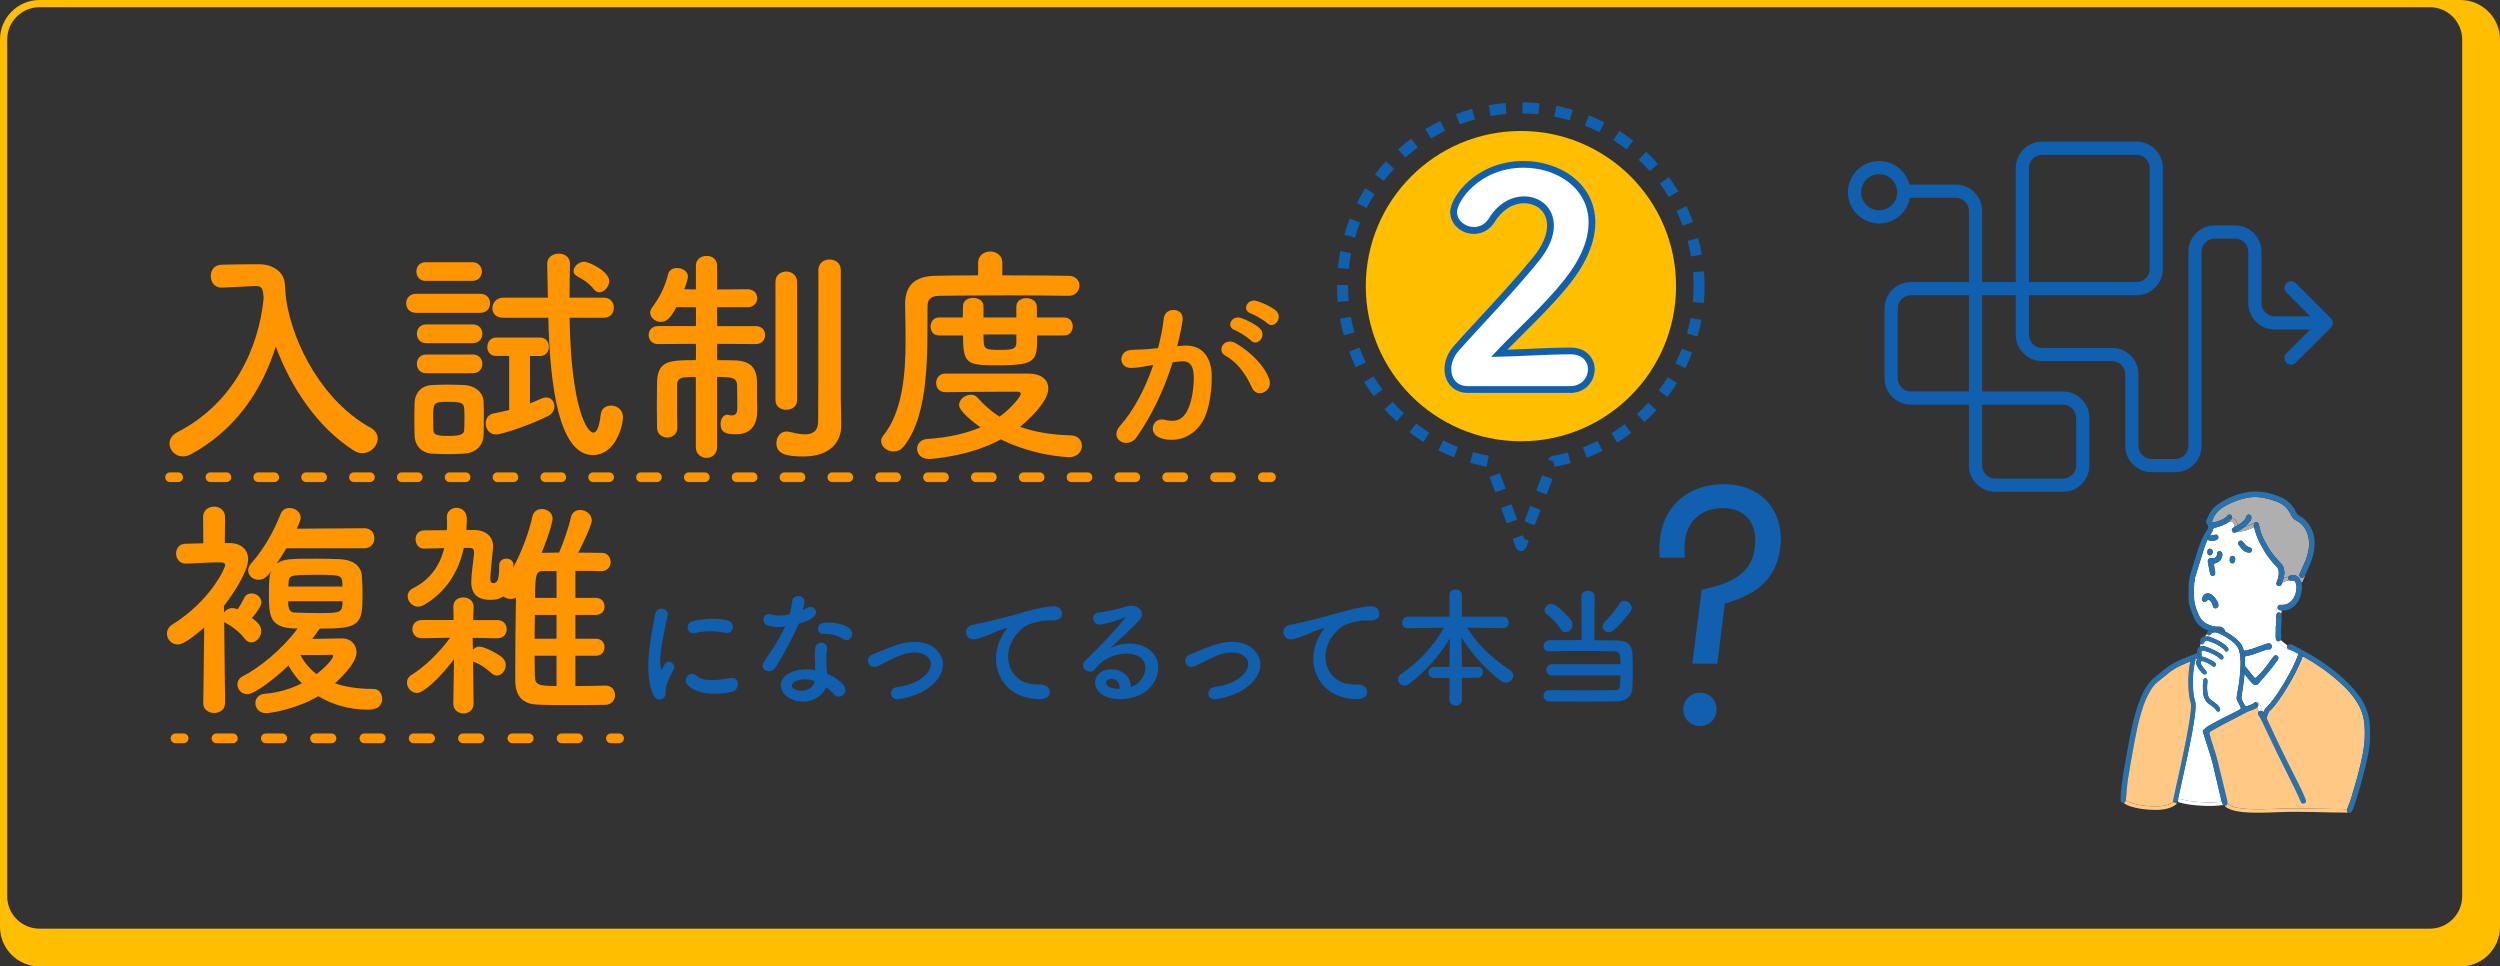 <?xml version="1.0" encoding="UTF-8"?>
<svg id="uuid-0605ecc3-8882-4399-87f6-ef6506d2c743" data-name="レイヤー 2" xmlns="http://www.w3.org/2000/svg" width="417.05" height="161.22" viewBox="0 0 417.05 161.22">
  <rect x="0" y="0" width="417.05" height="161.22" fill="#333333" stroke="none"/>
  <defs>
    <style>
      .uuid-d20a658f-4db5-495f-87b3-d73eae341b6e {
        fill: #fff;
      }

      .uuid-318b81b3-e9da-4dda-bf7a-ae4f2fba5a11 {
        fill: #ffc985;
      }

      .uuid-0609a1aa-901d-4c29-a2d5-749e7ed53bbf {
        fill: #ffbe00;
      }

      .uuid-b736d54d-8cb7-49f7-a0fb-2112becd2b3a {
        fill: #ff9500;
      }

      .uuid-0dfdc249-c819-4de7-8996-fc83f75a455e {
        fill: #afafb0;
      }

      .uuid-5f3bf162-a986-43d9-858e-3f929b9e8240 {
        fill: #1060af;
      }

      .uuid-4aebc266-04b9-414e-bacc-24676cbe42e2 {
        fill: #2873af;
      }
    </style>
  </defs>
  <g id="uuid-35736653-dd03-4063-af3d-a06bce0928b4" data-name="h1-C">
    <g>
      <g>
        <path class="uuid-b736d54d-8cb7-49f7-a0fb-2112becd2b3a" d="M47.72,49.85c1.13,7.78,6.34,17.27,14.12,21.51,.82,.47,1.17,1.13,1.17,1.79,0,1.21-1.13,2.45-2.57,2.45-.43,0-.93-.12-1.4-.43-6.03-3.81-10.54-10.58-13.03-17.35-2.29,7.23-6.69,13.96-14.27,18.01-.43,.23-.86,.31-1.24,.31-1.28,0-2.22-1.05-2.22-2.14,0-.7,.39-1.44,1.32-1.91,9.45-4.86,13.57-14.08,14.39-22.36-.12-1.48-.23-2.02-1.28-2.02h-.12l-5.52,.27h-.12c-1.17,0-1.79-.93-1.79-1.91s.58-1.91,1.83-1.91c1.56-.04,3.31-.08,5.06-.08h1.24c2.33,.04,4.16,1.32,4.24,3.42,.04,.7,.08,1.44,.19,2.18h.04l-.04,.16Z"/>
        <path class="uuid-b736d54d-8cb7-49f7-a0fb-2112becd2b3a" d="M69.43,52.19c-1.13,0-1.67-.78-1.67-1.59s.54-1.59,1.67-1.59h10.66c1.13,0,1.67,.78,1.67,1.59s-.54,1.59-1.67,1.59h-10.66Zm8.01,23.49c-.82,.04-1.79,.08-2.76,.08s-1.87-.04-2.64-.08c-1.75-.12-2.84-1.36-2.88-3.07,0-1.01-.04-1.91-.04-2.8s.04-1.75,.04-2.61c.04-1.48,.97-2.84,2.84-2.96,.74-.04,1.59-.08,2.49-.08,1.09,0,2.18,.04,3.07,.08,1.48,.08,3.07,1.09,3.11,2.76,.04,.89,.04,1.87,.04,2.84s0,1.87-.04,2.72c-.04,1.75-1.28,2.99-3.23,3.11Zm-6.42-28.82c-1.05,0-1.56-.78-1.56-1.56s.51-1.56,1.56-1.56h7.78c1.05,0,1.59,.78,1.59,1.56s-.54,1.56-1.59,1.56h-7.78Zm.08,10.38c-1.05,0-1.56-.78-1.56-1.56s.51-1.56,1.56-1.56h7.78c1.05,0,1.59,.78,1.59,1.56s-.54,1.56-1.59,1.56h-7.78Zm0,5.02c-1.05,0-1.56-.78-1.56-1.56s.51-1.56,1.56-1.56h7.78c1.05,0,1.59,.78,1.59,1.56s-.54,1.56-1.59,1.56h-7.78Zm6.38,7.66c0-.62,0-1.28-.04-1.83-.08-.93-.74-1.05-2.57-1.05-2.57,0-2.61,0-2.61,2.88,0,.62,.04,1.28,.04,1.87,.04,.74,.66,.93,2.45,.93,2.18,0,2.64-.31,2.68-.97,.04-.54,.04-1.17,.04-1.83Zm7.47-10.54h-2.18c-1.01,0-1.48-.74-1.48-1.48,0-.78,.51-1.59,1.48-1.59h7.35c.97,0,1.44,.78,1.44,1.52,0,.78-.47,1.56-1.44,1.56h-1.71v7.89c.66-.23,1.28-.51,1.98-.82,.27-.12,.51-.16,.74-.16,.82,0,1.36,.7,1.36,1.48,0,.62-.31,1.24-1.09,1.63-2.68,1.36-7.58,3.07-8.67,3.07s-1.71-.93-1.71-1.83c0-.74,.39-1.48,1.28-1.67,.97-.19,1.83-.39,2.64-.58v-9.02Zm10.07-6.38c.23,14.93,2.88,19.17,3.97,19.17,.54,0,.97-.86,1.24-3.11,.12-.93,.89-1.4,1.71-1.4,.97,0,1.98,.66,1.98,1.91,0,1.48-1.24,6.34-5.02,6.34-5.64,0-7.16-11.47-7.43-22.91h-7.58c-1.21,0-1.75-.78-1.75-1.59s.62-1.75,1.75-1.75h7.51c-.04-1.91-.08-3.77-.12-5.6v-.04c0-1.13,.97-1.71,1.94-1.71s1.87,.54,1.87,1.75v.04c-.04,1.67-.08,3.58-.08,5.56h5.72c1.13,0,1.67,.82,1.67,1.67s-.54,1.67-1.67,1.67h-5.72Zm4.04-4.74c-.82-1.09-1.87-1.67-2.8-2.18-.39-.23-.58-.54-.58-.86,0-.74,.89-1.56,1.75-1.56s4.2,1.63,4.2,3.23c0,.93-.86,1.87-1.63,1.87-.35,0-.66-.16-.93-.51Z"/>
        <path class="uuid-b736d54d-8cb7-49f7-a0fb-2112becd2b3a" d="M116.1,62.88c-2.57,0-3.15,.12-3.15,1.48v1.87c0,1.67,0,3.66,.04,5.09v.04c0,1.09-.86,1.63-1.67,1.63s-1.71-.54-1.71-1.63-.04-2.41-.04-3.81,.04-2.8,.04-3.85c.12-3.62,2.22-3.62,6.49-3.62v-2.72l-6.3,.04c-1.05,0-1.59-.74-1.59-1.52s.54-1.48,1.59-1.48h6.3v-3.15h-3.27c-.86,1.59-1.52,2.45-2.57,2.45-.93,0-1.79-.7-1.79-1.52,0-.27,.08-.54,.27-.82,1.48-2.02,2.1-3.34,2.72-5.64,.19-.7,.82-1.01,1.48-1.01,.89,0,1.83,.54,1.83,1.44,0,.12-.16,.93-.62,2.1l1.94,.04v-3.97c0-1.09,.89-1.63,1.79-1.63s1.75,.54,1.75,1.63v3.97l5.06-.04c1.09,0,1.63,.74,1.63,1.48,0,.78-.54,1.52-1.63,1.52h-5.06v3.15h6.42c1.09,0,1.59,.74,1.59,1.48,0,.78-.51,1.52-1.59,1.52l-6.42-.04v2.72c1.05,0,2.06,0,2.96,.04,2.57,.08,3.69,1.24,3.69,3.66,0,1.13,0,3.15,.04,4.47v.23c0,2.26-.89,3.97-3.62,3.97-1.83,0-2.49-.47-2.49-1.71,0-.78,.39-1.56,1.13-1.56,.04,0,.12,.04,.19,.04,.19,.04,.39,.08,.54,.08,.51,0,.93-.23,.93-1.21,0,0,0-2.61-.04-3.73,0-1.4-.93-1.48-3.34-1.48v11.71c0,1.21-.89,1.79-1.75,1.79s-1.79-.58-1.79-1.79v-11.71Zm13.26-15.83c0-1.17,.89-1.75,1.79-1.75s1.83,.58,1.83,1.75v19.68c0,1.09-.89,1.63-1.83,1.63s-1.79-.54-1.79-1.63v-19.68Zm10.97,23.96v.08c0,2.33-1.56,5.06-6.3,5.06-3.15,0-4.51-.54-4.51-2.22,0-.97,.62-1.94,1.67-1.94,.16,0,.27,0,.43,.04,.78,.16,1.75,.43,2.64,.43,1.17,0,2.18-.43,2.22-2.06,.04-1.44,.04-12.13,.04-19.25v-6.11c0-1.17,.93-1.75,1.87-1.75s1.87,.58,1.87,1.75v21.31l.08,4.67Z"/>
        <path class="uuid-b736d54d-8cb7-49f7-a0fb-2112becd2b3a" d="M178.22,49.35c-2.1-.04-5.87-.08-9.72-.08-4.71,0-9.57,.04-11.9,.08-1.36,.04-1.87,.66-1.87,1.75-.08,7.04,.47,17.77-3.93,23.33-.51,.66-1.13,.89-1.75,.89-1.05,0-2.06-.82-2.06-1.75,0-.31,.12-.58,.35-.89,3.23-4.01,3.73-10.27,3.73-15.98,0-2.06-.04-4.01-.08-5.79v-.12c0-3.11,1.52-4.71,5.06-4.78,1.91-.04,4.39-.08,7.12-.08v-2.06c0-1.28,1.01-1.91,2.02-1.91s2.02,.62,2.02,1.91v2.06c4.36,0,8.63,.04,11.04,.08,1.24,0,1.83,.82,1.83,1.63s-.62,1.71-1.83,1.71h-.04Zm-20.57,16.06c-1.01,0-1.48-.74-1.48-1.52s.51-1.56,1.48-1.56h14c2.33,.04,3.23,1.21,3.23,2.49,0,2.49-4.28,6.03-4.71,6.38,2.45,.89,5.21,1.32,8.52,1.44,1.21,.04,1.79,.86,1.79,1.75s-.7,1.87-2.1,1.87c-.54,0-5.87-.23-11.43-2.96-5.13,2.84-11.67,3.27-11.94,3.27-1.36,0-2.02-.86-2.02-1.71,0-.78,.58-1.56,1.67-1.63,3.69-.23,6.61-.97,8.91-1.94-.78-.54-3.58-2.61-3.58-3.73,0-.93,1.01-1.71,1.98-1.71,.39,0,.78,.12,1.09,.47,1.13,1.28,2.33,2.33,3.69,3.19,2.29-1.67,3.54-3.5,3.54-3.81,0-.23-.27-.35-.51-.35h-2.92c-2.92,0-6.38,.04-9.18,.08h-.04Zm15.36-9.45c0,4.16,0,4.98-6.49,4.98-5.25,0-5.87-.19-5.87-4.98h-4.01c-.97,0-1.4-.74-1.4-1.48s.47-1.52,1.4-1.52h3.97c0-.74,.04-1.36,.04-1.91,0-.89,.86-1.36,1.71-1.36s1.71,.47,1.71,1.4v1.87h5.48v-1.83c0-.93,.82-1.4,1.67-1.4s1.75,.51,1.75,1.44v1.79h4.55c.97,0,1.44,.74,1.44,1.48,0,.78-.47,1.52-1.44,1.52h-4.51Zm-3.46-.16h-5.48c0,2.45,0,2.57,2.8,2.57,1.91,0,2.61-.12,2.68-1.09v-1.48Z"/>
        <path class="uuid-b736d54d-8cb7-49f7-a0fb-2112becd2b3a" d="M197.4,57.67c2.61-.22,4.61,1.31,4.73,4.79,.06,2.18-.25,4.98-1.06,6.94-1.28,3.08-4.33,4.61-7.31,3.73-2.46-.72-1.46-3.58,.44-3.11,1.77,.44,3.08,.16,3.95-1.68,.72-1.52,1-3.73,1-5.38,0-1.9-.65-2.8-2.09-2.68-.47,.03-.93,.09-1.43,.16-1.53,4.82-3.61,9.06-6.04,12.51-1.49,2.12-4.73,.31-2.71-1.96,2.15-2.4,4.08-5.94,5.51-10.11l-.37,.06c-1.34,.25-2.55,.44-3.36,.44-2.12,0-2.09-2.8-.09-2.99,.96-.09,1.93-.06,3.05-.16l1.56-.16c.37-1.37,.78-3.21,.96-4.95,.22-2.02,3.39-1.84,3.14,.25-.12,1.06-.53,2.93-.9,4.39l1.03-.09Zm11.45,7c-.75-1.71-2.15-4.08-4.45-5.35-1.52-.84-.16-3.17,1.77-2.05,2.49,1.46,4.7,3.67,5.54,5.91,.78,2.05-2.02,3.42-2.86,1.49Zm-2.83-9.59c-1.62-.59-.5-2.52,.96-2.05,.84,.25,2.46,1.06,3.17,1.74,1.28,1.21-.4,3.17-1.49,2.02-.44-.47-2.02-1.49-2.65-1.71Zm2.68-2.77c-1.62-.53-.62-2.52,.87-2.12,.84,.22,2.52,.96,3.27,1.62,1.31,1.18-.34,3.21-1.46,2.09-.44-.44-2.02-1.37-2.68-1.59Z"/>
        <path class="uuid-b736d54d-8cb7-49f7-a0fb-2112becd2b3a" d="M37.53,117.35c0,1.05-.89,1.59-1.79,1.59s-1.83-.54-1.83-1.59v-.04l.16-12.64c-3.11,2.76-4.08,2.84-4.43,2.84-1.01,0-1.79-.86-1.79-1.79,0-.58,.27-1.17,.97-1.59,6.14-3.81,8.75-9.29,8.75-9.88,0-.39-.51-.43-.74-.43h-.62c-1.91,0-3.03,.16-5.21,.19h-.04c-1.05,0-1.59-.86-1.59-1.67s.51-1.63,1.56-1.63c1.05-.04,2.02-.04,2.99-.08l-.04-4.36c0-1.17,.89-1.75,1.83-1.75s1.83,.58,1.83,1.75l-.04,4.32h.82c2.02,.04,3.07,1.17,3.07,2.72,0,1.94-2.33,5.56-4.04,7.78l.04,1.09c.27-.43,.78-.74,1.32-.74,.43,0,.89,.19,.93,.19,.39-.54,.66-1.05,1.13-1.94,.23-.47,.7-.7,1.17-.7,.82,0,1.67,.62,1.67,1.48,0,.12-.04,.89-1.59,2.61,1.01,.74,1.56,1.36,1.56,2.18,0,1.01-.82,1.91-1.63,1.91-.39,0-.78-.16-1.13-.62-.86-1.13-2.1-2.06-3.07-2.57-.16-.08-.27-.16-.35-.23,.04,6.03,.16,13.57,.16,13.57v.04Zm10.23-25.86c-.51,.86-1.05,1.71-1.63,2.57,1.13-.86,2.29-.86,6.88-.86,1.24,0,2.49,.04,3.69,.08,1.94,.08,3.54,.97,3.66,2.76,.08,1.01,.12,2.1,.12,3.15,0,5.06-.47,5.68-7.16,5.68-.39,.58-.82,1.17-1.24,1.71,1.91-.04,4.47-.08,4.94-.08,1.59,0,2.45,1.09,2.45,2.33,0,.58-.19,2.02-3.58,5.17,1.71,.58,3.81,.93,6.42,.93,.93,0,1.44,.78,1.44,1.63,0,1.83-1.91,1.83-2.33,1.83-3.23,0-6.03-.86-8.32-2.26-3.23,1.98-7.7,2.84-8.75,2.84-1.13,0-1.75-.86-1.75-1.67,0-.74,.51-1.48,1.56-1.56,2.29-.19,4.36-.82,6.18-1.75-.89-.89-1.63-1.91-2.22-2.96-2.29,2.18-5.64,4.78-6.88,4.78-.97,0-1.63-.82-1.63-1.63,0-.54,.27-1.05,.89-1.36,2.72-1.4,6.53-4.43,9.14-7.97-4.74,0-4.78-2.02-4.78-5.95,0-1.83,.08-2.96,.35-3.62-.39,.58-1.01,1.44-2.06,1.44-.93,0-1.75-.66-1.75-1.56,0-.35,.12-.74,.47-1.13,2.29-2.64,3.73-5.25,4.94-8.28,.27-.7,.89-1.01,1.48-1.01,.93,0,1.87,.66,1.87,1.63,0,.35-.27,1.01-.66,1.83l11.28-.08c1.13,0,1.67,.82,1.67,1.67s-.54,1.67-1.67,1.67h-12.99Zm.31,8.79c0,1.28,.23,1.91,1.17,1.91,1.17,.04,2.57,.08,3.93,.08,3.69,0,3.97-.04,3.97-1.98h-9.06Zm9.06-2.45c0-1.94-.08-1.94-4.51-1.94-3.81,0-4.39,.04-4.47,1.13,0,.27-.04,.51-.04,.82h9.02Zm-1.56,11.63c0-.19-.12-.23-.23-.23h-.12c-.16,.04-3.19,.04-5.13,.04,.66,1.17,1.52,2.29,2.72,3.19,1.56-1.21,2.76-2.61,2.76-2.99Z"/>
        <path class="uuid-b736d54d-8cb7-49f7-a0fb-2112becd2b3a" d="M79,117.39c0,1.09-.86,1.63-1.67,1.63s-1.71-.54-1.71-1.63v-.04l.12-7.39c-2.22,2.96-5.02,5.64-6.18,5.64-.93,0-1.67-.86-1.67-1.71,0-.51,.23-.97,.78-1.32,2.14-1.32,4.55-3.62,6.42-6.18l-4.67,.08h-.04c-1.05,0-1.59-.74-1.59-1.52s.54-1.52,1.63-1.52h5.25l-.04-2.14c-.04-.66,.31-1.63,1.71-1.63,.82,0,1.67,.54,1.67,1.56v.08l-.08,2.14h4.01c1.05,0,1.59,.74,1.59,1.52s-.54,1.52-1.56,1.52h-.04l-4.08-.08,.04,1.98c.27-.27,.62-.51,1.01-.51,1.05,0,3.03,1.17,3.73,1.67,.51,.39,.74,.89,.74,1.4,0,.89-.66,1.75-1.48,1.75-.35,0-.66-.16-1.01-.47-.82-.78-1.63-1.32-2.84-1.83-.04,0-.08-.04-.12-.08l.08,7.04v.04Zm21.97-3.03c1.09,0,1.63,.78,1.63,1.59s-.54,1.63-1.67,1.63c-1.91,.04-4.08,.04-6.22,.04-1.75,0-3.54,0-5.09-.08-2.1-.08-3.62-1.09-3.66-3.89v-2.37c0-3.66,.04-7.82,.12-11.59-.27,.16-.58,.23-.89,.23-.47,0-.93-.16-1.24-.43-.51,.35-.97,.58-2.1,.58-1.63,0-3.23-.51-3.23-2.96,0-1.28,.35-3.69,.47-4.74v-.19c0-.58-.27-.78-.74-.78h-.97c-.93,4.24-3.11,7.39-6.53,9.45-.39,.23-.74,.35-1.09,.35-1.01,0-1.75-.89-1.75-1.71,0-.54,.27-1.05,.89-1.36,2.8-1.4,4.47-3.69,5.21-6.69-1.52,.04-2.99,.08-3.42,.08-.86,0-1.36-.78-1.36-1.56s.47-1.48,1.48-1.48c.7,0,2.22-.04,3.73-.04,.04-.35,.04-.66,.04-1.01s0-.7-.04-1.05v-.08c0-1.05,.82-1.59,1.63-1.59s1.71,.58,1.71,1.83c0,.66-.04,1.24-.08,1.87h1.4c1.59,.04,3.07,.89,3.07,2.8,0,.12-.04,.27-.04,.43-.16,1.48-.43,4.08-.43,4.86,0,.43,.08,.78,.47,.78,.78,0,1.01-.7,1.01-2.96,0-.78,.58-1.13,1.21-1.13,.58,0,1.17,.35,1.17,1.05v.08l-.04,.35c1.48-2.72,2.68-6.07,3.19-8.48,.19-.89,.86-1.28,1.59-1.28,.89,0,1.79,.62,1.79,1.63,0,.27-.35,2.06-1.83,5.68,.89,0,1.87-.04,2.92-.04,.7-1.67,1.59-4.16,1.94-5.79,.19-.93,.86-1.32,1.56-1.32,.93,0,1.94,.7,1.94,1.75,0,.97-2.1,5.06-2.26,5.37,1.32,0,2.64,.04,3.93,.04,.97,0,1.48,.74,1.48,1.52s-.51,1.52-1.52,1.52h-.04c-1.44-.04-2.88-.04-4.32-.04v4.51h3.42c.97,0,1.44,.7,1.44,1.4,0,.74-.47,1.44-1.44,1.44h-3.42v3.97h3.42c.97,0,1.44,.7,1.44,1.4,0,.74-.47,1.44-1.44,1.44h-3.42v5.06c1.63,0,3.31-.04,4.94-.08h.04Zm-8.13-11.78h-3.62c0,1.32-.04,2.64-.04,3.97h3.66v-3.97Zm0,6.81h-3.66c0,1.17,.04,2.29,.04,3.34,0,1.56,.7,1.71,3.62,1.71v-5.06Zm0-14.12h-2.41c-.97,0-1.17,.7-1.17,4.47h3.58v-4.47Z"/>
        <path class="uuid-5f3bf162-a986-43d9-858e-3f929b9e8240" d="M108.91,115.77c-1.73-4.26-.02-10.66,.37-13.23,.24-1.6,2.33-1.12,2.1,.13-.35,1.75-1.64,6.83-1.12,8.84,.06,.28,.15,.22,.24,.02,.04-.11,.28-.54,.37-.69,.67-1.06,2.01-.02,1.51,.84-.8,1.41-1.15,2.4-1.28,3.03-.13,.58,.13,1.25-.41,1.73-.54,.48-1.34,.39-1.77-.67Zm5.79-1.53c-.89-.97,.41-2.51,1.53-1.49,1.17,1.06,3.76,.71,5.45,.37,1.75-.37,1.86,1.92,.43,2.29-2.31,.58-5.86,.52-7.41-1.17Zm1.23-8.62c-1.19,.3-1.88-1.62-.3-2.01,1.92-.48,4.17-.5,5.68-.13,1.51,.37,1.1,2.4-.37,2.08-1.56-.32-3.2-.39-5.01,.06Z"/>
        <path class="uuid-5f3bf162-a986-43d9-858e-3f929b9e8240" d="M128.14,104.38c-1.32-.37-.91-2.36,.63-1.86,.71,.24,1.84,.22,2.96-.06,.22-.71,.32-1.41,.43-2.18,.19-1.27,2.1-1.04,2.05,.19-.02,.32-.15,.8-.3,1.32,.26-.13,.5-.24,.69-.37,.97-.69,2.33,.65,.95,1.64-.54,.39-1.43,.74-2.31,.99-1.02,2.44-2.49,5.04-3.87,7.28-.8,1.3-2.87,.45-1.92-.95,1.21-1.79,2.49-3.63,3.55-5.9-1.1,.22-2.03,.13-2.85-.11Zm3.72,12.17c-2.01-1.02-2.25-3.35-.02-4.34,1.34-.6,2.81-.65,4.15-.41v-.76c0-.54-.04-1.08-.07-1.62-.02-.43,.02-1.04,.11-1.45,.26-1.19,2.16-.91,1.95,.39-.06,.32-.13,.56-.13,1.02,0,.5,0,1.04,.02,1.66,.02,.41,.06,.86,.09,1.34,1.15,.48,2.1,1.15,2.64,1.73,1.23,1.36-.52,2.9-1.56,1.64-.32-.39-.73-.78-1.23-1.12-.63,1.73-3.33,3.24-5.94,1.92Zm.69-2.83c-.58,.3-.63,.93,.02,1.25,1.3,.65,3.05,.02,3.29-1.15,.02-.07,0-.15,.02-.22-1.1-.37-2.27-.41-3.33,.11Zm4.82-7.98c-1.19,.06-1.28-1.73,.11-1.86,1.43-.13,2.94,.13,3.98,.76,1.47,.89,.35,2.68-.71,2.01-1.02-.65-2.12-.97-3.37-.91Z"/>
        <path class="uuid-5f3bf162-a986-43d9-858e-3f929b9e8240" d="M150.03,116.63c-1.71,.28-1.88-1.79-.39-2.01,1.97-.28,3.46-.86,4.54-1.82,1.3-1.15,1.36-2.33,.71-3.07-.93-1.06-2.64-1.04-4.04-.63-1.56,.48-2.96,1.34-4.43,2.01-1.49,.69-2.33-1.32-.93-1.9,1.38-.56,3.26-1.43,4.97-1.86,1.82-.45,4.3-.48,5.81,1.1,1.82,1.88,1.08,4.28-.89,5.92-1.3,1.08-3,1.86-5.36,2.25Z"/>
        <path class="uuid-5f3bf162-a986-43d9-858e-3f929b9e8240" d="M167.06,106.28c.22-.41,.41-.76,.69-1.12,.35-.45,.24-.43-.17-.3-1.62,.52-1.25,.52-2.72,1.08-.69,.26-1.3,.48-1.95,.65-1.9,.52-2.46-1.97-.73-2.33,.45-.11,1.71-.35,2.4-.52,1.06-.26,2.94-.69,5.14-1.32,2.23-.63,4-1.15,5.9-1.28,1.34-.09,1.71,.97,1.47,1.66-.13,.37-.61,.8-2.12,.71-1.1-.06-2.49,.35-3.22,.61-1.21,.43-2.29,1.73-2.77,2.53-1.9,3.18-.45,7.72,4.39,7.54,2.27-.09,2.4,2.46,.11,2.44-6.53-.02-8.78-6.01-6.42-10.35Z"/>
        <path class="uuid-5f3bf162-a986-43d9-858e-3f929b9e8240" d="M189.88,113.89c1.58-1.4,1.51-3.46,.28-4.28-1.12-.76-3.46-.91-5.64,.37-.86,.5-1.32,.89-1.82,1.62-.78,1.15-2.94-.13-1.6-1.45,2.38-2.36,4.13-4.02,6.53-6.98,.24-.3,.02-.22-.15-.13-.61,.32-2.03,.76-3.63,1.1-1.71,.37-2.03-1.77-.56-1.95,1.45-.17,3.52-.69,4.76-1.06,1.73-.5,3.16,1.04,2.08,2.25-.69,.78-1.56,1.62-2.42,2.42-.86,.8-1.73,1.58-2.51,2.33,1.9-1.02,4.47-1.02,6.07-.07,3.11,1.86,2.1,5.66-.17,7.31-2.14,1.53-5.51,1.62-7.15,.54-2.29-1.49-1.28-4.17,1.28-4.26,1.73-.06,3.35,.97,3.42,2.92,.41-.09,.86-.35,1.25-.69Zm-4.6-.65c-.95,.09-.99,.97-.3,1.34,.5,.26,1.21,.35,1.82,.32,.02-.99-.56-1.75-1.51-1.66Z"/>
        <path class="uuid-5f3bf162-a986-43d9-858e-3f929b9e8240" d="M202.98,116.63c-1.71,.28-1.88-1.79-.39-2.01,1.97-.28,3.46-.86,4.54-1.82,1.3-1.15,1.36-2.33,.71-3.07-.93-1.06-2.64-1.04-4.04-.63-1.56,.48-2.96,1.34-4.43,2.01-1.49,.69-2.33-1.32-.93-1.9,1.38-.56,3.26-1.43,4.97-1.86,1.82-.45,4.3-.48,5.81,1.1,1.82,1.88,1.08,4.28-.89,5.92-1.3,1.08-3,1.86-5.36,2.25Z"/>
        <path class="uuid-5f3bf162-a986-43d9-858e-3f929b9e8240" d="M220,106.28c.22-.41,.41-.76,.69-1.12,.35-.45,.24-.43-.17-.3-1.62,.52-1.25,.52-2.72,1.08-.69,.26-1.3,.48-1.95,.65-1.9,.52-2.46-1.97-.73-2.33,.45-.11,1.71-.35,2.4-.52,1.06-.26,2.94-.69,5.14-1.32,2.23-.63,4-1.15,5.9-1.28,1.34-.09,1.71,.97,1.47,1.66-.13,.37-.61,.8-2.12,.71-1.1-.06-2.49,.35-3.22,.61-1.21,.43-2.29,1.73-2.77,2.53-1.9,3.18-.45,7.72,4.39,7.54,2.27-.09,2.4,2.46,.11,2.44-6.53-.02-8.78-6.01-6.42-10.35Z"/>
        <path class="uuid-5f3bf162-a986-43d9-858e-3f929b9e8240" d="M243.88,113.09v3.72c0,.58-.52,.89-1.04,.89s-1.04-.3-1.04-.89v-3.72h-2.55c-.67,0-.97-.43-.97-.89s.35-.95,.97-.95h2.55v-.54l.07-4.22c-1.66,2.79-4.04,5.49-6.79,7.59-.26,.19-.54,.28-.78,.28-.61,0-1.08-.48-1.08-1.02,0-.32,.17-.67,.56-.93,2.81-1.9,5.3-4.52,7.11-7.7l-5.99,.09h-.02c-.67,0-.97-.45-.97-.91,0-.5,.35-1.02,.99-1.02h6.9v-3.61c0-.63,.5-.93,1.02-.93s1.06,.32,1.06,.93v3.61h6.87c.63,0,.93,.48,.93,.97s-.3,.95-.93,.95h-.02l-5.99-.09c1.9,3.11,4.58,5.38,7.18,7.09,.37,.26,.52,.56,.52,.89,0,.61-.56,1.19-1.25,1.19-.24,0-.5-.09-.76-.26-2.29-1.66-4.84-4.41-6.61-7.26l.06,4.32v.56h2.57c.63,0,.93,.45,.93,.91s-.3,.93-.93,.93h-2.57Z"/>
        <path class="uuid-5f3bf162-a986-43d9-858e-3f929b9e8240" d="M258.94,112.68c-.65,0-.99-.48-.99-.95s.35-.93,.99-.93h11.39c0-1.92-.17-2.1-1.1-2.14-.95-.04-2.87-.07-4.89-.07-2.31,0-4.71,.02-5.88,.07h-.04c-.63,0-.93-.43-.93-.89s.35-.95,1.02-.97c1.04-.02,3.16-.02,5.34-.02l-.04-7.28c0-.65,.54-.95,1.08-.95s1.12,.32,1.12,.95l-.04,7.31c1.66,0,3.16,.02,3.93,.04,1.66,.04,2.33,.8,2.42,2.2,.04,.82,.06,1.9,.06,3,0,.97-.02,1.97-.06,2.75-.09,1.32-1.04,2.16-2.55,2.2-1.32,.04-3.91,.04-6.36,.04-1.99,0-3.89,0-4.93-.02-.67,0-.99-.48-.99-.95s.32-.93,.95-.93h.02c1.19,.02,3.42,.02,5.58,.02s4.28,0,5.27-.02c.54-.02,.91-.06,.95-.89,.02-.43,.04-.99,.06-1.58h-11.39Zm1.38-7.78c-.52-.93-1.77-2.08-2.25-2.4-.28-.19-.41-.45-.41-.71,0-.54,.52-1.06,1.12-1.06,.99,0,3.13,2.42,3.39,2.87,.13,.22,.17,.43,.17,.65,0,.67-.58,1.21-1.17,1.21-.32,0-.65-.17-.86-.56Zm8.06,.58c-.56,0-1.04-.45-1.04-.97,0-.26,.11-.52,.37-.76,.78-.74,2.01-2.29,2.46-3.05,.22-.35,.5-.48,.8-.48,.61,0,1.23,.56,1.23,1.19,0,.22-.09,.43-.24,.65-2.53,3.26-3.16,3.42-3.59,3.42Z"/>
      </g>
      <path class="uuid-5f3bf162-a986-43d9-858e-3f929b9e8240" d="M282.31,110.71l1.56-12.32,.83-.21c1.63-.35,3.01-.81,4.13-1.38,1.13-.57,2.03-1.31,2.7-2.21,.68-.9,1.08-2.03,1.22-3.38,.17-1.32,.05-2.47-.36-3.46-.42-.99-1.06-1.73-1.92-2.24-.87-.5-1.91-.75-3.12-.75-1.14,0-2.18,.23-3.09,.68-.92,.45-1.65,1.09-2.18,1.92-.54,.83-.88,1.8-1.01,2.91-.03,.21-.05,.43-.05,.68v1.38c0,.23,.02,.46,.05,.7h-4.21c0-.28,0-.53-.03-.75-.02-.22-.03-.46-.03-.7s0-.5,.03-.78c.02-.28,.04-.55,.08-.83,.21-1.91,.79-3.54,1.74-4.91,.95-1.37,2.19-2.43,3.72-3.17,1.52-.74,3.28-1.12,5.25-1.12s3.77,.45,5.28,1.35c1.51,.9,2.63,2.15,3.35,3.74,.73,1.59,.97,3.43,.73,5.51-.21,1.73-.73,3.22-1.56,4.47-.83,1.25-1.91,2.25-3.22,3.02-1.32,.76-2.81,1.37-4.47,1.82l-1.25,10.03h-4.16Zm1.3,10.4c-.52,0-1-.12-1.43-.36-.43-.24-.77-.58-1.01-1.01-.24-.43-.36-.89-.36-1.38,0-.52,.12-1,.36-1.43,.24-.43,.58-.77,1.01-1.01,.43-.24,.91-.36,1.43-.36s.99,.12,1.4,.36c.42,.24,.75,.58,.99,1.01,.24,.43,.36,.91,.36,1.43,0,.49-.12,.94-.36,1.38-.24,.43-.57,.77-.99,1.01s-.88,.36-1.4,.36Z"/>
      <circle class="uuid-0609a1aa-901d-4c29-a2d5-749e7ed53bbf" cx="253.72" cy="47.73" r="25.88"/>
      <g>
        <path class="uuid-d20a658f-4db5-495f-87b3-d73eae341b6e" d="M244.78,64.41c-1.67,0-2.68-1.24-2.68-2.82,0-1.05,.43-2.2,1.39-3.25,3.3-3.73,8.85-9.42,13.05-14.58,1.91-2.29,2.68-4.4,2.68-6.12,0-3.01-2.29-4.88-4.97-4.88-2.06,0-4.3,1.1-5.88,3.68-.62,1-1.58,1.43-2.49,1.43-1.43,0-2.82-1.05-2.82-2.53,0-1.67,3.63-7.36,11.14-7.36,5.55,0,10.81,3.44,10.81,9.13,0,2.73-1.15,5.88-3.97,9.47-3.63,4.59-8.32,8.65-12.29,12.96,3.97-.05,9.37-.43,13.29-.43,1.96,0,2.87,1.24,2.87,2.49,0,1.39-1.05,2.82-3.01,2.82h-17.12Z"/>
        <path class="uuid-5f3bf162-a986-43d9-858e-3f929b9e8240" d="M261.9,65.54h-17.12c-2.21,0-3.81-1.66-3.81-3.96,0-1.42,.58-2.8,1.68-4.01,1.11-1.26,2.49-2.75,3.99-4.37,2.94-3.18,6.26-6.78,9.02-10.16,2-2.4,2.42-4.26,2.42-5.4,0-2.57-1.99-3.74-3.84-3.74s-3.69,1.14-4.91,3.14c-.78,1.26-2.04,1.98-3.45,1.98-2.18,0-3.96-1.65-3.96-3.67,0-2.47,4.3-8.5,12.27-8.5,5.79,0,11.94,3.6,11.94,10.27,0,3.2-1.42,6.62-4.21,10.17-2.31,2.91-5.04,5.63-7.68,8.25-.92,.92-1.87,1.86-2.79,2.8,1.1-.04,2.24-.09,3.36-.14,2.5-.11,5.08-.22,7.22-.22,2.63,0,4,1.82,4,3.62,0,1.92-1.45,3.96-4.15,3.96Zm-7.65-33.92c3.48,0,6.11,2.58,6.11,6.01,0,2.17-1.02,4.54-2.94,6.85-2.8,3.43-6.15,7.06-9.11,10.26-1.49,1.61-2.85,3.09-3.97,4.35-.72,.8-1.1,1.66-1.1,2.5s.41,1.69,1.54,1.69h17.12c1.29,0,1.88-.87,1.88-1.69,0-.32-.13-1.35-1.73-1.35-2.09,0-4.64,.11-7.12,.22-2.12,.09-4.31,.19-6.16,.21l-2.63,.03,1.78-1.94c1.51-1.64,3.15-3.27,4.74-4.84,2.59-2.58,5.27-5.24,7.5-8.05,2.47-3.14,3.72-6.09,3.72-8.76,0-5.19-4.98-8-9.67-8-7,0-10.01,5.38-10.01,6.23s.87,1.4,1.69,1.4c.36,0,1.04-.12,1.52-.9,1.64-2.68,4.13-4.22,6.85-4.22Z"/>
        <path class="uuid-d20a658f-4db5-495f-87b3-d73eae341b6e" d="M244.78,64.41c-1.67,0-2.68-1.24-2.68-2.82,0-1.05,.43-2.2,1.39-3.25,3.3-3.73,8.85-9.42,13.05-14.58,1.91-2.29,2.68-4.4,2.68-6.12,0-3.01-2.29-4.88-4.97-4.88-2.06,0-4.3,1.1-5.88,3.68-.62,1-1.58,1.43-2.49,1.43-1.43,0-2.82-1.05-2.82-2.53,0-1.67,3.63-7.36,11.14-7.36,5.55,0,10.81,3.44,10.81,9.13,0,2.73-1.15,5.88-3.97,9.47-3.63,4.59-8.32,8.65-12.29,12.96,3.97-.05,9.37-.43,13.29-.43,1.96,0,2.87,1.24,2.87,2.49,0,1.39-1.05,2.82-3.01,2.82h-17.12Z"/>
      </g>
      <g>
        <path class="uuid-0dfdc249-c819-4de7-8996-fc83f75a455e" d="M383.78,96.32c-.18-.11-.27-.34-.19-.52,.28-.63,.55-1.26,.84-1.88,.36-.76,.58-1.55,.71-2.38,.11-.69,.09-1.37-.08-2.04-.3-1.16-.89-2.1-2-2.66-.35-.18-.6-.43-.78-.77-.08-.15-.15-.31-.24-.46-.15-.24-.3-.49-.48-.71-.42-.52-.96-.9-1.58-1.15-.99-.4-2.01-.66-3.06-.8-.48-.06-.97-.06-1.46,0-1.64,.21-3.16,.79-4.57,1.65-.92,.56-1.55,1.34-1.88,2.37-.01,.04,0,.12,.03,.14,.04,.03,.11,.04,.16,.03,.22-.04,.45-.08,.67-.15,.65-.22,1.3-.45,1.75-1.03,.11-.14,.32-.16,.47-.09,.16,.07,.26,.24,.25,.42,0,.04,0,.07,0,.1,.1,.03,.2,.07,.3,.12,.42,.24,.61,.66,.67,1.11,.28-.17,.55-.37,.8-.59,.26-.23,.5-.47,.59-.82,.02-.08,.07-.16,.11-.23,.09-.16,.37-.2,.54-.09,.19,.12,.26,.3,.24,.51-.02,.23-.12,.45-.27,.62-.27,.33-.57,.63-.9,.89,.59-.17,1.16-.45,1.7-.72,.07-.06,.16-.11,.24-.11,.14-.01,.37,.12,.41,.26,.07,.22,.14,.44,.18,.66,.15,.82,.47,1.59,.88,2.31,.11,.2,.23,.4,.34,.6,.5,.94,1.13,1.79,1.87,2.55,.22,.23,.42,.46,.63,.7,.15,.18,.26,.38,.3,.61,.04,.25,.09,.5,.14,.76-.04,.3-.08,.6-.14,.89,.28-.11,.58-.18,.85-.25,0,0,0,0,0,0,.06-.08,.14-.14,.23-.17,.47-.16,.9-.11,1.28,.23,.12,.11,.23,.23,.31,.37,.04-.1,.08-.19,.12-.29,0,0,0,0,0,0Z"/>
        <path class="uuid-d20a658f-4db5-495f-87b3-d73eae341b6e" d="M368.33,106.91c.35,.11,.7,.23,1.04,.38,.71,.32,1.37,.7,1.86,1.32,.07,.09,.22,.1,.31,.05,.13-.07,.24-.23,.21-.34-.03-.11-.06-.23-.13-.31-.15-.17-.31-.34-.49-.47-.78-.58-1.65-1.01-2.58-1.31,0,0-.02,0-.03,0,.04-.05,.08-.09,.12-.14,.05-.06,.08-.13,.08-.19,.05-.04,.09-.1,.13-.15,.21-.25,.48-.31,.78-.25,.22,.04,.45,.11,.65,.2,.86,.39,1.66,.9,2.38,1.52,.59,.51,.91,1.16,1.01,1.93,.1,.77,.14,1.54,.06,2.5,0,.12,0,.24-.02,.36-.07,1.24-.28,2.61-.54,3.96-.02,.08-.03,.17-.04,.25-.04,.23-.02,.45,.09,.66,.19,.35,.37,.71,.55,1.07,.09,.17,.04,.31-.15,.42-.07,.04-.15,.09-.22,.13-.48,.25-.96,.51-1.46,.74-1.19,.56-2.33,1.22-3.49,1.84-.29,.15-.48,.4-.74,.58-.28,.19-.29,.32-.16,.66,.02,.05,.05,.1,.07,.16,.49,1.67,1.11,3.31,1.53,5.01,.36,1.47,.7,2.95,1.04,4.43,.13,.56,.25,1.12,.39,1.67,.01,.05,.02,.09,.04,.14-1.16,.17-2.35,.16-3.52,.08-1.16-.07-2.33-.21-3.45-.53-.18-.05-.32,.07-.35,.21h-.02c.11-.54,.28-1.29,.48-2.18,1.45-6.5,2.83-12.96,2.42-14.26-.48-1.52-.59-4.59,.07-7.08h-.02c.12-.05,.25-.1,.37-.15,.02,0,.03-.01,.05-.02-.03,.03-.06,.07-.08,.1-.25,.33-.29,.7-.12,1.05,.27,.57,.64,1.08,1.12,1.49,.06,.05,.16,.06,.24,.06,.21,0,.37-.26,.27-.43-.07-.12-.15-.24-.25-.35-.27-.3-.5-.62-.69-.98-.04-.07-.04-.16-.04-.25,0-.09,.14-.23,.23-.22,.11,.01,.23,.02,.33,.06,.52,.22,1.06,.43,1.48,.84,.1,.1,.26,.07,.38-.04,.14-.13,.18-.34,.09-.46-.07-.09-.14-.19-.23-.24-.67-.38-1.33-.78-2.14-.94,0-.18,0-.33,0-.48,.01-.02,.02-.05,.03-.08,.03-.14,.06-.27,.09-.41,.07-.04,.18-.04,.32,0,.97,.33,1.95,.67,2.71,1.41,.11,.11,.27,.1,.39,0,.1-.09,.16-.27,.11-.39-.03-.08-.07-.16-.13-.22-.15-.13-.3-.27-.47-.37-.84-.5-1.72-.9-2.65-1.18-.03,0-.05-.02-.08-.02,.06-.18,.13-.36,.21-.52,.07-.14,.15-.27,.23-.39,.08,0,.18,0,.3,.04Zm.07,10.43c.09,.08,.18,.15,.27,.21,.44,.27,.85,.58,1.12,1.04,.06,.1,.19,.13,.31,.11,.12-.02,.22-.09,.25-.21,.02-.08,.03-.17,0-.25-.1-.31-.29-.56-.54-.76-.18-.14-.37-.27-.55-.41-.16-.12-.33-.23-.48-.36-.24-.22-.39-.49-.46-.8-.12-.53-.16-1.07-.12-1.62,.02-.23,.05-.46,.06-.68,0-.08-.03-.17-.05-.25-.03-.11-.23-.26-.33-.23-.11,.03-.22,.08-.26,.2-.04,.11-.08,.22-.09,.33-.03,.31-.04,.63-.05,.77,0,.65,.01,1.14,.12,1.62,.12,.52,.38,.95,.78,1.3Z"/>
        <path class="uuid-d20a658f-4db5-495f-87b3-d73eae341b6e" d="M377.43,118.67s-.04-.03-.07-.04c.01-.05,0-.1,0-.16-.14-.43-.3-.86-.55-1.25-.1-.16-.28-.16-.41-.09-.08-.01-.17,0-.23,.03-.05,.03-.11,.04-.15,.08-.18,.2-.43,.29-.67,.37-.81,.28-.66,.38-1.12-.39-.12-.19-.18-.42-.27-.63-.05-.14-.05-.28-.03-.42,.13-.85,.29-1.69,.38-2.55,.05-.4,.09-.79,.12-1.19,.28,.35,.55,.69,.83,1.04,.16,.2,.33,.4,.52,.57,.1,.09,.24,.15,.38,.19,.21,.06,.42,.01,.55-.15,.83-.99,1.72-1.92,2.49-2.96,.26-.34,.52-.68,.77-1.03,.06-.09,.09-.21,.11-.32,.03-.17-.07-.34-.24-.41-.15-.07-.38-.05-.48,.06-.08,.09-.14,.18-.21,.27-.43,.57-.86,1.14-1.29,1.72-.43,.58-.94,1.08-1.46,1.58-.06,.05-.14,.08-.23,.13-.14-.16-.28-.3-.4-.45-.42-.53-.84-1.06-1.26-1.58,.01-.38,.01-.76,0-1.14,0-.15-.02-.3-.03-.45,.03,0,.05,0,.08-.01,.57-.1,1.12-.25,1.66-.45,.43-.16,.86-.32,1.29-.47,.35-.12,.69-.27,1.08-.24,.28,.02,.43-.37,.4-.56-.05-.28-.27-.48-.54-.45-.17,.02-.34,.06-.5,.11-.62,.22-1.24,.44-1.85,.68-.58,.22-1.17,.36-1.77,.46-.05-.19-.11-.37-.18-.56-.13-.35-.32-.67-.59-.94-.16-.16-.32-.33-.49-.48-.59-.49-1.21-.91-1.88-1.26-.05-.34-.27-.57-.57-.72-.14-.07-.34-.08-.5-.07-.47,.04-.91-.06-1.35-.2-.14-.04-.27-.11-.4-.16-.69-.3-1.2-.78-1.51-1.46-.35-.75-.66-1.52-.79-2.35-.01-.08-.04-.17-.04-.25-.07-1.26-.1-2.52,.15-3.77,.03-.14,.08-.27,.12-.41,.46-1.48,.92-2.95,1.38-4.43,.17-.54,.37-1.06,.63-1.56,.06,.1,.15,.19,.22,.21,.03,0,.05,.02,.08,.02,.14,.01,.28,.02,.41,.03,.16-.01,.31,0,.44-.04,.14-.03,.27-.09,.39-.15,.18-.1,.25-.31,.21-.52-.04-.17-.21-.33-.36-.31-.36,.04-.71,.1-1.07,.15,.11-.18,.23-.36,.35-.53,.16-.22,.16-.48,.27-.71,.28-.07,.56-.14,.83-.22,.46-.13,.9-.31,1.32-.55,.07-.01,.13-.05,.18-.11,.07-.04,.14-.09,.21-.13,.06-.04,.12-.08,.17-.13,.15-.03,.3,0,.44,.1,.27,.2,.36,.53,.37,.86-.11,.05-.21,.1-.3,.17-.08,.07-.12,.18-.14,.23-.03,.36,.29,.64,.56,.53,.13-.05,.25-.11,.37-.17,.96,.04,1.89-.34,2.76-.76,.26,.99,.58,1.97,1.09,2.87,.41,.72,.78,1.47,1.29,2.12,.23,.29,.46,.58,.7,.87,.18,.22,.37,.44,.58,.63,.42,.39,.52,.87,.46,1.4-.03,.31-.08,.62-.2,.92-.06,.16-.14,.32-.18,.48-.05,.18,0,.4,.22,.5,.18,.08,.43,.03,.54-.12,.03-.05,.07-.09,.1-.14,.05-.09,.09-.17,.13-.26,.33-.2,.75-.31,1.12-.4,.04,.03,.08,.06,.13,.06,.14,.02,.28,0,.42,0,.25,0,.46,.11,.53,.34,.07,.21,.15,.44,.15,.66-.01,.63-.1,1.25-.42,1.82-.18,.33-.42,.61-.72,.84-.32,.25-.69,.39-1.11,.4-.17,0-.34,0-.51,0-.2,0-.39,.19-.39,.38,0,.04,0,.08,.01,.12-.1,.04-.17,.12-.17,.26,0,.2,.04,.39,.08,.59-.08,.08-.11,.19-.12,.31-.01,.48-.03,.97-.05,1.45,0,.14-.02,.28-.03,.43h-.02c0,.57-.02,1.14-.02,1.71,0,.13,.02,.26,.05,.38-.04,.09-.03,.21,.07,.3,.54,.53,1.15,1.02,1.76,1.48,.13,.1,.25,.06,.33-.03,.56,.21,1.09,.48,1.61,.76-.43,1.27-1.35,3.14-2.5,5.04-1.12,1.86-2.22,3.36-2.8,3.84-.19,.16-.37,.44-.53,.85-.05-.06-.11-.11-.17-.16Zm-9.39-18.35s.08-.08,.12-.12c.23-.21,.31-.21,.49-.03,.26,.27,.48,.56,.51,.96,.01,.15,.11,.25,.26,.31,.27,.12,.61-.06,.65-.35,.03-.2,0-.4-.08-.58-.24-.53-.59-.97-1.06-1.32-.19-.14-.4-.23-.64-.21-.27,0-.51,.1-.67,.32-.12,.16-.21,.34-.28,.52-.07,.17,0,.34,.13,.47,.14,.14,.38,.15,.55,.04Zm.25-7.93c.05,.14,.17,.22,.32,.24,.18,.03,.35-.06,.42-.21,.09-.18,.14-.37,.07-.57-.07-.19-.25-.33-.45-.32-.18,.02-.31,.11-.38,.29-.03,.08-.04,.16-.07,.27,.02,.09,.05,.2,.08,.3Zm.41,3.33c.04,.18,.16,.3,.34,.34,.24,.05,.48-.11,.5-.35,.02-.29-.02-.57-.09-.85-.07-.25-.11-.5-.1-.82,.22-.09,.38-.14,.54-.21,.52-.23,.76-.67,.85-1.2,.02-.13-.02-.28-.07-.41-.05-.14-.16-.23-.31-.27-.21-.05-.44,.06-.48,.25-.03,.11-.03,.22-.04,.34-.05,.33-.23,.52-.55,.55-.2,.02-.4,.01-.6,.03-.2,.02-.37,.21-.37,.41,0,.14,0,.29,.03,.43,.11,.59,.24,1.18,.36,1.76Zm3.31-2.01c.06,.14,.16,.23,.31,.26,.15,.03,.3-.01,.38-.13,.19-.27,.26-.57,.1-.88-.07-.14-.27-.25-.43-.23-.14,.01-.36,.18-.38,.31-.02,.14-.03,.28-.04,.43,.02,.08,.02,.17,.05,.24Zm1.43-2.84c.22,.29,.44,.6,.7,.86,.29,.3,.68,.41,1.08,.48,.16,.03,.37-.15,.44-.35,.06-.15,0-.29-.11-.39-.1-.09-.23-.17-.36-.21-.26-.07-.46-.22-.63-.42-.16-.2-.33-.4-.51-.57-.21-.19-.62-.01-.67,.27,0,.03,0,.06-.01,.1,.02,.06,.03,.16,.08,.22Z"/>
        <path class="uuid-d20a658f-4db5-495f-87b3-d73eae341b6e" d="M379.78,101.7c0,.2,.04,.39,.08,.59,.02-.02,.04-.04,.06-.05,.21-.15,.51-.07,.63,.13,.03-.18,.08-.35,.08-.53-.07,0-.14-.01-.2-.02-.06,0-.11-.02-.17-.04-.14-.04-.27-.19-.31-.34-.1,.04-.17,.12-.17,.26Z"/>
        <path class="uuid-4aebc266-04b9-414e-bacc-24676cbe42e2" d="M362.68,133.71c.19-.15,.39,.01,.42,.21l.12,.02c.03-.13,.06-.27,.09-.45,.11-.54,.28-1.28,.48-2.17,1.45-6.5,2.83-12.96,2.42-14.26-.48-1.52-.59-4.59,.07-7.08h-.02c-.29,.11-.58,.23-.87,.36-.54,2.52-.4,5.44,.08,6.96,.09,.29,.12,1.39-.69,5.61-.53,2.77-1.24,5.93-1.75,8.24-.26,1.17-.47,2.1-.58,2.63l.1,.02s.09-.06,.13-.09Z"/>
        <path class="uuid-4aebc266-04b9-414e-bacc-24676cbe42e2" d="M377.26,120.17c.8,1.68,1.6,3.36,2.4,5.03,.21,.44,.43,.87,.64,1.31,.84,1.69,1.68,3.38,2.52,5.07,.29,.59,.54,1.2,.82,1.8,.07,.16,.14,.31,.22,.46,.09,.16,.34,.24,.53,.17,.18-.06,.31-.29,.27-.48-.03-.14-.08-.27-.13-.4-.35-.85-.75-1.67-1.16-2.49-.98-1.94-1.96-3.88-2.91-5.84-.81-1.66-1.58-3.34-2.36-5.02-.08,.27-.16,.59-.24,.98-.16-.36-.37-.69-.56-1.03l-.2,.08c.06,.11,.11,.23,.17,.35Z"/>
        <path class="uuid-d20a658f-4db5-495f-87b3-d73eae341b6e" d="M368.69,105.93c-.1,.06-.21,.08-.33,.02-.1-.05-.15-.13-.17-.22-.13,.15-.26,.29-.38,.45,.02,0,.05,0,.07,0,.06,0,.11,0,.29,0-.03,0,.05,0,.14,0,.07,.01,.15,.03,.22,.05,.04-.05,.08-.09,.12-.14,.05-.06,.08-.13,.08-.19-.01,.01-.03,.02-.04,.03Z"/>
        <path class="uuid-4aebc266-04b9-414e-bacc-24676cbe42e2" d="M371.21,134.23c.08-.03,.12-.09,.14-.16-.06,.03-.11,.09-.14,.16Z"/>
        <path class="uuid-4aebc266-04b9-414e-bacc-24676cbe42e2" d="M376.73,117.73c.06-.15,.02-.36-.1-.48-.07-.06-.15-.1-.24-.12-.12,.07-.2,.23-.1,.38,.1,.16,.18,.32,.26,.48,.07-.08,.13-.17,.18-.27Z"/>
        <path class="uuid-4aebc266-04b9-414e-bacc-24676cbe42e2" d="M371.21,134.23s-.03,.1-.03,.15c.05,0,.09,0,.14-.01,.12-.03,.23-.14,.27-.27-.09-.07-.18-.07-.25-.03-.02,.07-.06,.13-.14,.16Z"/>
        <path class="uuid-4aebc266-04b9-414e-bacc-24676cbe42e2" d="M376.15,117.17c-.05,.03-.11,.04-.15,.08-.18,.2-.43,.29-.67,.37-.81,.28-.66,.38-1.12-.39-.12-.19-.18-.42-.27-.63-.05-.14-.05-.28-.03-.42,.13-.85,.29-1.69,.38-2.55,.05-.4,.09-.79,.12-1.19-.11-.14-.23-.28-.34-.42l-.35-.02c-.07,1.24-.28,2.61-.54,3.96-.02,.08-.03,.17-.04,.25-.04,.23-.02,.45,.09,.66,.19,.35,.37,.71,.55,1.07,.09,.17,.04,.31-.15,.42-.07,.04-.15,.09-.22,.13-.48,.25-.96,.51-1.46,.74-1.19,.56-2.33,1.22-3.49,1.84-.29,.15-.48,.4-.74,.58-.28,.19-.29,.32-.16,.66,.02,.05,.05,.1,.07,.16,.49,1.67,1.11,3.31,1.53,5.01,.36,1.47,.7,2.95,1.04,4.43,.13,.56,.25,1.12,.39,1.67,.01,.05,.02,.09,.04,.14,.11-.02,.22-.03,.33-.05,.25-.04,.41,.21,.36,.39,.07-.04,.16-.04,.25,.03,.01-.04,.02-.08,.01-.11,0-.17-.02-.34-.06-.51-.49-2.03-.98-4.06-1.47-6.09-.22-.92-.5-1.82-.79-2.72-.25-.76-.5-1.52-.68-2.3-.04-.16,.01-.27,.16-.36,1.2-.66,2.38-1.37,3.63-1.95,.62-.29,1.22-.63,1.82-.96,.45-.24,.91-.47,1.41-.63,.24-.08,.48-.19,.71-.3,.08-.04,.16-.1,.22-.16-.07-.17-.16-.33-.26-.48-.1-.16-.03-.31,.1-.38-.08-.01-.17,0-.23,.03Z"/>
        <path class="uuid-4aebc266-04b9-414e-bacc-24676cbe42e2" d="M380.32,101.55c-.08-.12-.24-.16-.37-.11,.04,.16,.17,.3,.31,.34,.05,.02,.11,.03,.17,.04,.07,0,.14,.01,.2,.02h0c0-.2-.15-.3-.31-.29Z"/>
        <path class="uuid-318b81b3-e9da-4dda-bf7a-ae4f2fba5a11" d="M371.3,134.61c.29,.23,.64,.38,.99,.49,1.2,.39,2.52,.45,3.78,.47,1.42,.03,2.84-.04,4.25-.09,3.74-.15,7.49,.08,11.24,.08,.06,0,.11-.01,.15-.04-.16-.09-.26-.3-.21-.46,0-.03,.02-.06,.03-.08-.68,0-1.36,0-2.04-.02-2.15-.03-4.29-.1-6.44-.11-1.35,0-2.69,.05-4.04,.1-1.43,.05-2.87,.09-4.3-.02-1.03-.08-2.27-.17-3.13-.83,0,0,0,0,0,0-.04,.13-.15,.24-.27,.27-.05,.01-.09,.02-.14,.01,0,.08,.04,.17,.12,.23Z"/>
        <path class="uuid-318b81b3-e9da-4dda-bf7a-ae4f2fba5a11" d="M371.6,134.1c.85,.65,2.1,.75,3.13,.83,1.43,.11,2.87,.07,4.3,.02,1.35-.05,2.69-.11,4.04-.1,2.15,.01,4.29,.08,6.44,.11,.68,.01,1.36,.02,2.04,.02,.06-.16,.12-.32,.18-.48,.17-.46,.37-.9,.5-1.37,.55-1.84,1.11-3.67,1.54-5.54,.28-1.23,.55-2.45,.66-3.71,.09-1.09,.1-2.17-.02-3.26-.14-1.34-.6-2.56-1.34-3.67-.57-.86-1.23-1.66-1.97-2.38-1.2-1.15-2.47-2.22-3.84-3.16-.87-.6-1.76-1.18-2.69-1.69-.15-.08-.29-.16-.43-.24-1.05,3-4.18,8.03-5.5,9.11-.11,.09-.3,.37-.53,1.2,.78,1.67,1.55,3.35,2.36,5.02,.95,1.96,1.93,3.9,2.91,5.84,.41,.82,.81,1.64,1.16,2.49,.05,.13,.1,.27,.13,.4,.05,.19-.08,.42-.27,.48-.19,.07-.44,0-.53-.17-.08-.15-.15-.31-.22-.46-.27-.6-.53-1.21-.82-1.8-.83-1.7-1.68-3.38-2.52-5.07-.22-.44-.43-.87-.64-1.31-.8-1.68-1.6-3.36-2.4-5.03-.06-.12-.11-.23-.17-.35-.1-.19-.2-.38-.34-.55-.05-.06-.07-.15-.09-.21,0-.05,0-.08,.01-.11,.02-.1,.08-.18,.14-.24-.02-.02-.03-.05-.04-.08-.07-.21-.15-.42-.24-.62-.06,.07-.13,.12-.22,.16-.23,.11-.47,.22-.71,.3-.5,.15-.95,.39-1.41,.63-.61,.32-1.2,.66-1.82,.96-1.24,.59-2.42,1.29-3.63,1.95-.15,.08-.19,.2-.16,.36,.18,.78,.43,1.54,.68,2.3,.3,.9,.58,1.8,.79,2.72,.48,2.03,.98,4.06,1.47,6.09,.04,.17,.05,.34,.06,.51,0,.04,0,.08-.01,.11,0,0,0,0,0,0Z"/>
        <path class="uuid-4aebc266-04b9-414e-bacc-24676cbe42e2" d="M379.98,97.72c.18,.08,.43,.03,.54-.12,.03-.05,.07-.09,.1-.14,.05-.09,.09-.17,.13-.26-.07,.04-.14,.09-.2,.15-.28,.25-.7-.16-.42-.42,.23-.21,.53-.36,.84-.48,.06-.29,.1-.59,.14-.89-.05-.25-.09-.5-.14-.76-.04-.23-.15-.43-.3-.61-.21-.24-.41-.48-.63-.7-.74-.76-1.37-1.61-1.87-2.55-.11-.2-.22-.4-.34-.6-.41-.73-.73-1.49-.88-2.31-.04-.22-.11-.44-.18-.66-.04-.14-.27-.27-.41-.26-.08,0-.17,.05-.24,.11,0,0,.01,0,.02,0,.34-.17,.64,.34,.3,.51-.14,.07-.29,.14-.43,.21,.26,.99,.58,1.97,1.09,2.87,.41,.72,.78,1.47,1.29,2.12,.23,.29,.46,.58,.7,.87,.18,.22,.37,.44,.58,.63,.42,.39,.52,.87,.46,1.4-.03,.31-.08,.62-.2,.92-.06,.16-.14,.32-.18,.48-.05,.18,0,.4,.22,.5Z"/>
        <path class="uuid-4aebc266-04b9-414e-bacc-24676cbe42e2" d="M353.77,133.09c0,.17,0,.34,.01,.51,0,.14,.2,.3,.36,.33,.06,0,.12,0,.18-.02-.04-.18,.11-.39,.3-.38,.02-.08,.03-.16,.03-.24,.05-.54,.08-1.09,.14-1.63,.06-.63,.13-1.26,.22-1.88,.34-2.09,.71-4.18,1.1-6.26,.3-1.58,.63-3.14,1.09-4.68,.24-.82,.52-1.64,.88-2.42,.22-.47,.47-.92,.73-1.36,.29-.5,.66-.94,1.11-1.3,.64-.53,1.28-1.06,1.94-1.57,.8-.62,1.67-1.1,2.61-1.47,.31-.12,.61-.26,.92-.39,.04-.19,.08-.37,.13-.56l.74,.19c.12-.05,.25-.1,.37-.14,.02,0,.03-.01,.05-.02,.04-.05,.09-.1,.13-.15-.05-.09-.09-.17-.13-.24-.08-.15-.13-.31-.16-.46-.89,.31-1.74,.7-2.61,1.05-1.01,.41-1.95,.96-2.81,1.64-.61,.48-1.2,.98-1.8,1.47-.49,.41-.88,.9-1.22,1.43-.51,.8-.9,1.66-1.23,2.55-.5,1.34-.87,2.72-1.19,4.12-.34,1.54-.62,3.09-.89,4.64-.2,1.13-.42,2.25-.59,3.38-.19,1.27-.37,2.55-.42,3.84Z"/>
        <path class="uuid-4aebc266-04b9-414e-bacc-24676cbe42e2" d="M354.62,133.53c-.19-.02-.34,.19-.3,.38,.13-.05,.25-.16,.28-.28,0-.03,.01-.06,.02-.1Z"/>
        <path class="uuid-318b81b3-e9da-4dda-bf7a-ae4f2fba5a11" d="M354.32,133.91c.02,.07,.06,.13,.13,.18,.52,.32,1.13,.5,1.72,.64,.8,.19,1.62,.3,2.44,.35,1.42,.08,3.19,.05,4.37-.86,.11-.08,.14-.2,.12-.3l-.55-.11c-1.12,.76-2.73,.76-4.02,.68-.76-.05-1.52-.15-2.27-.34-.52-.13-1.05-.28-1.51-.57-.04-.03-.09-.04-.13-.05,0,.03-.01,.07-.02,.1-.02,.12-.15,.23-.28,.28Z"/>
        <path class="uuid-318b81b3-e9da-4dda-bf7a-ae4f2fba5a11" d="M354.65,133.29c0,.08-.02,.16-.03,.24,.04,0,.09,.02,.13,.05,.46,.29,.99,.44,1.51,.57,.74,.18,1.5,.29,2.27,.34,1.29,.08,2.9,.08,4.02-.68l-.1-.02c.11-.53,.31-1.46,.58-2.63,.52-2.31,1.22-5.47,1.75-8.24,.81-4.22,.78-5.33,.69-5.61-.48-1.52-.62-4.44-.08-6.96-.31,.13-.61,.26-.92,.39-.94,.37-1.82,.85-2.61,1.47-.66,.51-1.29,1.04-1.94,1.57-.45,.37-.82,.81-1.11,1.3-.26,.44-.51,.9-.73,1.36-.36,.78-.64,1.59-.88,2.42-.46,1.54-.79,3.1-1.09,4.68-.39,2.08-.76,4.17-1.1,6.26-.1,.62-.16,1.25-.22,1.88-.06,.54-.09,1.08-.14,1.63Z"/>
        <path class="uuid-4aebc266-04b9-414e-bacc-24676cbe42e2" d="M362.55,133.8l.55,.11c-.03-.19-.22-.35-.42-.21-.04,.03-.09,.06-.13,.09Z"/>
        <path class="uuid-d20a658f-4db5-495f-87b3-d73eae341b6e" d="M363.34,133.5c-.04,.14,.02,.31,.2,.36,1.2,.34,2.46,.48,3.71,.55,1.22,.07,2.45,.06,3.66-.12-.04-.03-.08-.08-.1-.13-.05-.14-.11-.28-.15-.43-1.16,.17-2.35,.16-3.52,.08-1.16-.07-2.33-.21-3.45-.53-.18-.05-.32,.07-.35,.21Z"/>
        <path class="uuid-4aebc266-04b9-414e-bacc-24676cbe42e2" d="M365.1,97.8c0,.69,0,1.38,0,2.06,0,.52,.09,1.03,.25,1.52,.18,.54,.39,1.08,.61,1.6,.42,1,1.15,1.69,2.16,2.1,.08,.03,.17,.07,.26,.1,.21-.23,.48-.36,.8-.41,.5-.06,.97,.06,1.42,.27,.2,.09,.39,.19,.58,.29-.05-.34-.27-.57-.57-.72-.14-.07-.34-.08-.5-.07-.47,.04-.91-.06-1.35-.2-.14-.04-.27-.11-.4-.16-.69-.3-1.2-.78-1.51-1.46-.35-.75-.66-1.52-.79-2.35-.01-.08-.04-.17-.04-.25-.07-1.26-.1-2.52,.15-3.77,.03-.14,.08-.27,.12-.41,.46-1.48,.92-2.95,1.38-4.43,.17-.54,.37-1.06,.63-1.56-.04-.06-.06-.13-.06-.19,0-.15,.15-.37,.28-.4,.04,0,.08-.01,.12-.02,.11-.18,.23-.36,.35-.53,.16-.22,.16-.48,.27-.71,.28-.07,.56-.14,.83-.22,.46-.13,.9-.31,1.32-.55-.23,.04-.49-.18-.32-.42,.32-.42,.79-.65,1.27-.52,0-.03,0-.07,0-.1,0-.18-.09-.34-.25-.42-.15-.07-.37-.05-.47,.09-.45,.58-1.09,.81-1.75,1.03-.22,.07-.44,.11-.67,.15-.05,0-.12,0-.16-.03-.03-.03-.05-.1-.03-.14,.33-1.03,.95-1.81,1.88-2.37,1.42-.85,2.93-1.43,4.57-1.65,.48-.06,.97-.07,1.46,0,1.05,.14,2.08,.4,3.06,.8,.62,.25,1.16,.63,1.58,1.15,.18,.22,.33,.47,.48,.71,.09,.14,.16,.3,.24,.46,.18,.33,.44,.59,.78,.77,1.1,.56,1.7,1.5,2,2.66,.17,.67,.19,1.35,.08,2.04-.13,.83-.36,1.62-.71,2.38-.29,.62-.56,1.25-.84,1.88-.08,.18,0,.41,.19,.52,0,0,0,0,0,0,.07-.17,.14-.35,.22-.51,.14-.28,.5-.13,.54,.12,.02-.04,.04-.08,.06-.12,.32-.73,.65-1.46,.94-2.21,.39-1,.58-2.03,.56-3.11-.01-1.06-.32-2.03-.89-2.92-.39-.61-.9-1.12-1.55-1.46-.33-.17-.54-.4-.69-.73-.18-.42-.43-.8-.74-1.15-.5-.57-1.08-1.02-1.78-1.31-1.69-.7-3.44-1.08-5.28-.86-.45,.06-.9,.16-1.34,.27-1,.26-1.95,.66-2.86,1.16-.42,.24-.83,.51-1.22,.8-.56,.42-.99,.95-1.28,1.59-.13,.29-.27,.57-.4,.86-.09,.22-.1,.45,.07,.65,.1,.11,.14,.24,.18,.38,.05,.17,.04,.33-.07,.49-.71,1.05-1.22,2.2-1.59,3.41-.38,1.23-.77,2.46-1.16,3.69-.25,.8-.41,1.61-.41,2.45Z"/>
        <path class="uuid-4aebc266-04b9-414e-bacc-24676cbe42e2" d="M365.39,110.34c.29-.12,.58-.25,.87-.36l-.74-.19c-.05,.18-.09,.37-.13,.56Z"/>
        <path class="uuid-4aebc266-04b9-414e-bacc-24676cbe42e2" d="M366.6,109.92c-.25,.33-.29,.7-.12,1.05,.27,.57,.64,1.08,1.12,1.49,.06,.05,.16,.06,.24,.06,.21,0,.37-.26,.27-.43-.07-.12-.15-.24-.25-.35-.27-.3-.5-.62-.69-.98-.04-.07-.04-.16-.04-.25,0-.09,.14-.23,.23-.22,.11,.01,.23,.02,.33,.06,.52,.22,1.06,.43,1.48,.84,.1,.1,.26,.07,.38-.04,.14-.13,.18-.34,.09-.46-.07-.09-.14-.19-.23-.24-.67-.38-1.33-.78-2.14-.94,0-.18,0-.33,0-.48-.13,.24-.54,.13-.54-.15-.05,.3,.36,.76-.04,.92-.03,.03-.06,.07-.08,.1Z"/>
        <path class="uuid-4aebc266-04b9-414e-bacc-24676cbe42e2" d="M366.6,108.26c-.08,.24-.11,.47-.08,.7,.06-.02,.13-.05,.19-.07,0-.03,0-.05,0-.08,.07-.32,.15-.64,.24-.95-.01,0-.03,.01-.04,.02-.15,.09-.26,.21-.32,.38Z"/>
        <path class="uuid-4aebc266-04b9-414e-bacc-24676cbe42e2" d="M366.72,108.89c-.06,.02-.13,.04-.19,.07,.02,.16,.07,.31,.16,.46,.04,.07,.08,.15,.13,.24-.04,.05-.09,.1-.13,.15,.4-.17-.02-.63,.04-.92h0Z"/>
        <path class="uuid-4aebc266-04b9-414e-bacc-24676cbe42e2" d="M366.73,108.81s0,.06,0,.08h0c0,.28,.41,.39,.54,.15,0-.06,0-.12,0-.18,0-.16,.04-.27,.12-.31,.06-.26,.12-.52,.2-.77-.22-.05-.42-.03-.62,.07-.09,.31-.16,.63-.24,.95Z"/>
        <path class="uuid-4aebc266-04b9-414e-bacc-24676cbe42e2" d="M367.01,107.04c-.01,.11,.03,.22,.11,.31,0,0,0,0,0,0,.04-.11,.09-.23,.14-.34,.14-.31,.34-.58,.55-.85-.45,.05-.75,.37-.81,.87Z"/>
        <path class="uuid-d20a658f-4db5-495f-87b3-d73eae341b6e" d="M367.13,107.36c-.06,.16-.11,.33-.16,.5,.2-.1,.41-.12,.62-.07,.06-.18,.13-.36,.21-.52,.07-.14,.15-.27,.23-.39-.15,.02-.25,.11-.33,.29-.04,.08-.08,.15-.13,.22-.1,.14-.31,.12-.44-.02Z"/>
        <path class="uuid-4aebc266-04b9-414e-bacc-24676cbe42e2" d="M367.27,107.02c-.05,.11-.1,.23-.14,.34,.13,.14,.34,.15,.44,.02,.05-.07,.09-.14,.13-.22,.09-.18,.19-.27,.33-.29,.15-.23,.33-.44,.51-.65-.07-.02-.15-.04-.22-.05-.08-.01-.17,0-.14,0-.18,0-.23,0-.29,0-.02,0-.05,0-.07,0-.21,.26-.41,.54-.55,.85Z"/>
        <path class="uuid-d20a658f-4db5-495f-87b3-d73eae341b6e" d="M367.27,108.87c0,.06,0,.12,0,.18,.01-.02,.02-.05,.03-.08,.03-.14,.06-.27,.09-.41-.08,.05-.12,.15-.12,.31Z"/>
        <path class="uuid-4aebc266-04b9-414e-bacc-24676cbe42e2" d="M367.35,99.82c-.07,.17,0,.34,.13,.47,.14,.14,.38,.15,.55,.04,.05-.03,.08-.08,.12-.12,.23-.21,.31-.21,.49-.03,.26,.27,.48,.56,.51,.96,.01,.15,.11,.25,.26,.31,.27,.12,.61-.06,.65-.35,.03-.2,0-.4-.08-.58-.24-.53-.59-.97-1.06-1.32-.19-.14-.4-.23-.64-.21-.27,0-.51,.1-.67,.32-.12,.16-.21,.34-.28,.52Z"/>
        <path class="uuid-4aebc266-04b9-414e-bacc-24676cbe42e2" d="M367.59,107.78c-.08,.25-.14,.51-.2,.77,.07-.04,.18-.04,.32,0,.97,.33,1.95,.67,2.71,1.41,.11,.11,.27,.1,.39,0,.1-.09,.16-.27,.11-.39-.03-.08-.07-.16-.13-.22-.15-.13-.3-.27-.47-.37-.84-.5-1.72-.9-2.65-1.18-.03,0-.05-.02-.08-.02Z"/>
        <path class="uuid-4aebc266-04b9-414e-bacc-24676cbe42e2" d="M367.49,114.43c0,.65,.01,1.14,.12,1.62,.12,.52,.38,.95,.78,1.3,.09,.08,.18,.15,.27,.21,.44,.27,.85,.58,1.12,1.04,.06,.1,.19,.13,.31,.11,.12-.02,.22-.09,.25-.21,.02-.08,.03-.17,0-.25-.1-.31-.29-.56-.54-.76-.18-.14-.37-.27-.55-.41-.16-.12-.33-.23-.48-.36-.24-.22-.39-.49-.46-.8-.12-.53-.16-1.07-.12-1.62,.02-.23,.05-.46,.06-.68,0-.08-.03-.17-.05-.25-.03-.11-.23-.26-.33-.23-.11,.03-.22,.08-.26,.2-.04,.11-.08,.22-.09,.33-.03,.31-.04,.63-.05,.77Z"/>
        <path class="uuid-4aebc266-04b9-414e-bacc-24676cbe42e2" d="M368.03,106.87c.08,0,.18,0,.3,.04,.35,.11,.7,.23,1.04,.38,.71,.32,1.37,.7,1.86,1.32,.07,.09,.22,.1,.31,.05,.13-.07,.24-.23,.21-.34-.03-.11-.06-.23-.13-.31-.15-.17-.31-.34-.49-.47-.78-.58-1.65-1.01-2.58-1.31,0,0-.02,0-.03,0-.18,.21-.35,.42-.51,.65Z"/>
        <path class="uuid-4aebc266-04b9-414e-bacc-24676cbe42e2" d="M368.31,105.28c-.09,.12-.14,.25-.12,.4,0,.02,0,.03,0,.05,.02-.02,.03-.03,.05-.05,.2-.23,.5-.01,.49,.23,.05-.04,.09-.1,.13-.15,.21-.25,.48-.31,.78-.25,.22,.04,.45,.11,.65,.2,.86,.39,1.66,.9,2.38,1.52,.59,.51,.91,1.16,1.01,1.93,.1,.77,.14,1.54,.06,2.5,0,.12,0,.24-.02,.36l.35,.02c.06-.43,.11-.86,.13-1.29,.03,.04,.07,.08,.1,.12,.06,.08,.13,.16,.19,.23,.01-.38,.01-.76,0-1.14,0-.15-.02-.3-.03-.45-.09,.01-.18,.03-.28,.04-.04-.31-.1-.61-.2-.91,.11-.02,.22-.03,.32-.05-.05-.19-.11-.37-.18-.56-.13-.35-.32-.67-.59-.94-.16-.16-.32-.33-.49-.48-.59-.49-1.21-.91-1.88-1.26,0,.02,0,.05,0,.07-.57-.29-1.16-.39-1.72-.17-.12,.05-.24,.1-.36,.16-.24-.05-.48-.12-.72-.21-.03,.03-.05,.06-.07,.09Z"/>
        <path class="uuid-4aebc266-04b9-414e-bacc-24676cbe42e2" d="M368.24,105.67s-.03,.03-.05,.05c.02,.1,.07,.17,.17,.22,.11,.06,.23,.04,.33-.02,.02,0,.03-.02,.04-.03,0-.24-.3-.45-.49-.23Z"/>
        <path class="uuid-4aebc266-04b9-414e-bacc-24676cbe42e2" d="M368.5,89.37c-.13,.02-.29,.25-.28,.4,0,.06,.03,.12,.06,.19,.1-.2,.21-.4,.33-.6-.04,0-.08,.01-.12,.02Z"/>
        <path class="uuid-4aebc266-04b9-414e-bacc-24676cbe42e2" d="M368.27,91.83c-.03,.08-.04,.16-.07,.27,.02,.09,.05,.2,.08,.3,.05,.14,.17,.22,.32,.24,.18,.03,.35-.06,.42-.21,.09-.18,.14-.37,.07-.57-.07-.19-.25-.33-.45-.32-.18,.02-.31,.11-.38,.29Z"/>
        <path class="uuid-4aebc266-04b9-414e-bacc-24676cbe42e2" d="M368.29,89.95c.06,.1,.15,.19,.22,.21,.03,0,.05,.02,.08,.02,.14,.01,.28,.02,.41,.03,.16-.01,.31,0,.44-.04,.14-.03,.27-.09,.39-.15,.18-.1,.25-.31,.21-.52-.04-.17-.21-.33-.36-.31-.36,.04-.71,.1-1.07,.15-.12,.2-.23,.4-.33,.6Z"/>
        <path class="uuid-4aebc266-04b9-414e-bacc-24676cbe42e2" d="M368.3,93.54c0,.14,0,.29,.03,.43,.11,.59,.24,1.18,.36,1.76,.04,.18,.16,.3,.34,.34,.24,.05,.48-.11,.5-.35,.02-.29-.02-.57-.09-.85-.07-.25-.11-.5-.1-.82,.22-.09,.38-.14,.54-.21,.52-.23,.76-.67,.85-1.2,.02-.13-.02-.28-.07-.41-.05-.14-.16-.23-.31-.27-.21-.05-.44,.06-.48,.25-.03,.11-.03,.22-.04,.34-.05,.33-.23,.52-.55,.55-.2,.02-.4,.01-.6,.03-.2,.02-.37,.21-.37,.41Z"/>
        <path class="uuid-4aebc266-04b9-414e-bacc-24676cbe42e2" d="M369.18,104.78c-.32,.04-.59,.17-.8,.41,.24,.09,.48,.16,.72,.21,.12-.06,.24-.11,.36-.16,.56-.22,1.15-.12,1.72,.17,0-.02,0-.05,0-.07-.19-.1-.38-.2-.58-.29-.45-.21-.91-.33-1.42-.27Z"/>
        <path class="uuid-4aebc266-04b9-414e-bacc-24676cbe42e2" d="M370.65,133.73c.04,.14,.1,.29,.15,.43,.02,.05,.05,.09,.1,.13,.08-.01,.16-.02,.24-.04,.03,0,.05-.01,.07-.02,.03-.07,.08-.13,.14-.16,.05-.18-.11-.43-.36-.39-.11,.02-.22,.04-.33,.05Z"/>
        <path class="uuid-4aebc266-04b9-414e-bacc-24676cbe42e2" d="M371.14,134.25c-.08,.01-.16,.03-.24,.04,.07,.06,.18,.09,.28,.1,0-.05,0-.11,.03-.15-.02,0-.04,.01-.07,.02Z"/>
        <path class="uuid-4aebc266-04b9-414e-bacc-24676cbe42e2" d="M371.07,86.93c-.18,.23,.08,.46,.32,.42,.06-.03,.12-.07,.18-.11,0,0,0,0,.01-.01,.1-.13,.23-.22,.37-.25,.09-.08,.18-.18,.27-.27,.08-.08,.11-.19,.12-.29-.48-.12-.95,.1-1.27,.52Z"/>
        <path class="uuid-0dfdc249-c819-4de7-8996-fc83f75a455e" d="M371.56,87.24c-.06,.04-.12,.07-.18,.11,.07-.01,.13-.05,.18-.11Z"/>
        <path class="uuid-4aebc266-04b9-414e-bacc-24676cbe42e2" d="M371.57,87.22s0,0-.01,.01c.07-.04,.14-.09,.21-.13,.06-.04,.12-.08,.17-.13-.14,.03-.27,.12-.37,.25Z"/>
        <path class="uuid-4aebc266-04b9-414e-bacc-24676cbe42e2" d="M371.99,93.04c-.02,.14-.03,.28-.04,.43,.02,.08,.02,.17,.05,.24,.06,.14,.16,.23,.31,.26,.15,.03,.3-.01,.38-.13,.19-.27,.26-.57,.1-.88-.07-.14-.27-.25-.43-.23-.14,.01-.36,.18-.38,.31Z"/>
        <path class="uuid-0dfdc249-c819-4de7-8996-fc83f75a455e" d="M371.94,86.97c.15-.03,.3,0,.44,.1,.27,.2,.36,.53,.37,.86,.02-.01,.05-.02,.07-.03,.17-.08,.33-.17,.48-.26-.06-.45-.26-.87-.67-1.11-.1-.06-.2-.1-.3-.12-.01,.11-.05,.21-.12,.29-.09,.09-.18,.19-.27,.27Z"/>
        <path class="uuid-4aebc266-04b9-414e-bacc-24676cbe42e2" d="M372.31,88.33c-.03,.36,.29,.64,.56,.53,.13-.05,.25-.11,.37-.17-.07,0-.15,0-.22-.01-.21-.02-.31-.17-.28-.37,.02-.12,.03-.24,.02-.37-.11,.05-.21,.1-.3,.17-.08,.07-.12,.18-.14,.23Z"/>
        <path class="uuid-4aebc266-04b9-414e-bacc-24676cbe42e2" d="M372.73,88.3c-.03,.2,.08,.35,.28,.37,.07,0,.15,.01,.22,.01,.42-.21,.82-.46,1.18-.75-.35,.1-.72,.16-1.08,.16,0-.15,0-.31-.02-.46-.16,.09-.32,.18-.48,.26-.02,.01-.05,.02-.07,.03,0,.13,0,.25-.02,.37Z"/>
        <path class="uuid-0dfdc249-c819-4de7-8996-fc83f75a455e" d="M373.24,88.69c.96,.04,1.89-.34,2.76-.76,0,0,0,0,0,0-.04-.14-.03-.28-.03-.42,0-.1,.06-.2,.15-.28-.54,.27-1.11,.55-1.7,.72-.36,.29-.75,.54-1.18,.75Z"/>
        <path class="uuid-4aebc266-04b9-414e-bacc-24676cbe42e2" d="M373.33,88.1c.37,0,.73-.06,1.08-.16,.33-.26,.62-.56,.9-.89,.14-.18,.24-.39,.27-.62,.02-.21-.05-.39-.24-.51-.17-.11-.45-.06-.54,.09-.04,.07-.09,.15-.11,.23-.09,.35-.33,.59-.59,.82-.25,.22-.52,.41-.8,.59,.02,.15,.03,.31,.02,.46Z"/>
        <path class="uuid-4aebc266-04b9-414e-bacc-24676cbe42e2" d="M373.35,90.55s0,.06-.01,.1c.02,.06,.03,.16,.08,.22,.22,.29,.44,.6,.7,.86,.29,.3,.68,.41,1.08,.48,.16,.03,.37-.15,.44-.35,.06-.15,0-.29-.11-.39-.1-.09-.23-.17-.36-.21-.26-.07-.46-.22-.63-.42-.16-.2-.33-.4-.51-.57-.21-.19-.62-.01-.67,.27Z"/>
        <path class="uuid-4aebc266-04b9-414e-bacc-24676cbe42e2" d="M374.09,112.02c.11,.14,.23,.28,.34,.42,.04-.45,.07-.9,.09-1.36-.06-.08-.13-.16-.19-.23-.03-.04-.07-.08-.1-.12-.02,.43-.08,.86-.13,1.29Z"/>
        <path class="uuid-4aebc266-04b9-414e-bacc-24676cbe42e2" d="M373.99,108.63c.1,.3,.17,.6,.2,.91,.09-.01,.18-.03,.28-.04-.03-.31-.08-.62-.16-.92-.11,.02-.21,.04-.32,.05Z"/>
        <path class="uuid-4aebc266-04b9-414e-bacc-24676cbe42e2" d="M374.31,108.58c.08,.3,.13,.61,.16,.92,.03,0,.05,0,.08-.01,.57-.1,1.12-.25,1.66-.45,.43-.16,.86-.32,1.29-.47,.35-.12,.69-.27,1.08-.24,.28,.02,.43-.37,.4-.56-.05-.28-.27-.48-.54-.45-.17,.02-.34,.06-.5,.11-.62,.22-1.24,.44-1.85,.68-.58,.22-1.17,.36-1.77,.46Z"/>
        <path class="uuid-4aebc266-04b9-414e-bacc-24676cbe42e2" d="M374.51,111.09c-.01,.45-.05,.9-.09,1.36,.28,.35,.55,.69,.83,1.04,.16,.2,.33,.4,.52,.57,.1,.09,.24,.15,.38,.19,.21,.06,.42,.01,.55-.15,.83-.99,1.72-1.92,2.49-2.96,.26-.34,.52-.68,.77-1.03,.06-.09,.09-.21,.11-.32,.03-.17-.07-.34-.24-.41-.15-.07-.38-.05-.48,.06-.08,.09-.14,.18-.21,.27-.43,.57-.86,1.14-1.29,1.72-.43,.58-.94,1.08-1.46,1.58-.06,.05-.14,.08-.23,.13-.14-.16-.28-.3-.4-.45-.42-.53-.84-1.06-1.26-1.58Z"/>
        <path class="uuid-4aebc266-04b9-414e-bacc-24676cbe42e2" d="M375.97,87.5c0,.14,0,.29,.03,.42,0,0,0,0,0,0,.15-.07,.29-.14,.43-.21,.34-.17,.04-.68-.3-.51,0,0-.01,0-.02,0-.09,.08-.15,.18-.15,.28Z"/>
        <path class="uuid-d20a658f-4db5-495f-87b3-d73eae341b6e" d="M376.8,117.23c-.1-.16-.28-.16-.41-.09,.09,.01,.18,.06,.24,.12,.12,.11,.16,.32,.1,.48-.04,.1-.1,.2-.18,.27,.09,.2,.16,.41,.24,.62,0,.03,.02,.06,.04,.08,.14-.13,.36-.17,.54-.08h0s0-.1,0-.16c-.14-.43-.3-.86-.55-1.25Z"/>
        <path class="uuid-4aebc266-04b9-414e-bacc-24676cbe42e2" d="M376.68,118.95s0,.06-.01,.11c.02,.06,.04,.15,.09,.21,.13,.17,.24,.36,.34,.55l.2-.08c.1-.35,.2-.66,.3-.91-.05-.06-.11-.11-.17-.16-.02-.02-.04-.03-.07-.04h0c-.05,.22-.4,.29-.54,.08-.07,.06-.12,.15-.14,.24Z"/>
        <path class="uuid-4aebc266-04b9-414e-bacc-24676cbe42e2" d="M376.82,118.71c.14,.21,.48,.14,.54-.08-.18-.09-.39-.05-.54,.08Z"/>
        <path class="uuid-4aebc266-04b9-414e-bacc-24676cbe42e2" d="M377.29,119.74c.18,.34,.4,.67,.56,1.03,.09-.39,.17-.72,.24-.98-.04-.09-.08-.18-.12-.26-.1-.21-.2-.41-.31-.61-.02-.03-.04-.06-.06-.09-.1,.26-.21,.56-.3,.91Z"/>
        <path class="uuid-4aebc266-04b9-414e-bacc-24676cbe42e2" d="M377.6,118.83s.05,.06,.06,.09c.12,.2,.21,.4,.31,.61,.04,.09,.08,.17,.12,.26,.24-.83,.42-1.11,.53-1.2,1.32-1.08,4.45-6.1,5.5-9.11-.23-.13-.46-.26-.7-.39-.43,1.27-1.35,3.14-2.5,5.04-1.12,1.86-2.22,3.36-2.8,3.84-.19,.16-.37,.44-.53,.85Z"/>
        <path class="uuid-4aebc266-04b9-414e-bacc-24676cbe42e2" d="M379.64,104.48c0,.57-.02,1.14-.02,1.71,0,.13,.02,.26,.05,.38,.07-.17,.31-.28,.48-.11,.11,.1,.22,.21,.33,.31,.02-.03,.03-.07,.04-.1,.02-.11,.05-.23,.04-.34-.07-1.08,0-2.16,.07-3.24,.01-.2,0-.4-.04-.59,0-.04-.02-.09-.04-.12-.02,.12-.05,.25-.05,.38,0,.38-.58,.38-.59,0,0-.15-.03-.3-.05-.46-.08,.08-.11,.19-.12,.31-.01,.48-.03,.97-.05,1.45,0,.14-.02,.28-.03,.43h-.02Z"/>
        <path class="uuid-d20a658f-4db5-495f-87b3-d73eae341b6e" d="M379.67,106.57c-.04,.09-.03,.21,.07,.3,.54,.53,1.15,1.02,1.76,1.48,.13,.1,.25,.06,.33-.03-.03-.01-.06-.02-.09-.04-.14-.05-.25-.29-.22-.43,.01-.06,.04-.11,.07-.16-.38-.29-.76-.6-1.11-.93-.08,.13-.25,.23-.41,.22-.18-.01-.34-.13-.38-.29,0-.04-.02-.08-.02-.12Z"/>
        <path class="uuid-4aebc266-04b9-414e-bacc-24676cbe42e2" d="M379.67,106.57s.02,.08,.02,.12c.04,.17,.2,.28,.38,.29,.16,.01,.33-.08,.41-.22-.11-.1-.22-.2-.33-.31-.17-.17-.41-.06-.48,.11Z"/>
        <path class="uuid-4aebc266-04b9-414e-bacc-24676cbe42e2" d="M379.92,102.24s-.04,.04-.06,.05c.03,.15,.05,.3,.05,.46,0,.38,.58,.38,.59,0,0-.13,.02-.25,.05-.38-.12-.21-.42-.28-.63-.13Z"/>
        <path class="uuid-4aebc266-04b9-414e-bacc-24676cbe42e2" d="M379.94,101.32s0,.08,.01,.12c.13-.05,.29-.01,.37,.11,.15,0,.31,.08,.31,.28h0c.07,.01,.15,.02,.22,.02,.57,.02,1.07-.16,1.53-.48,.45-.31,.82-.71,1.08-1.2,.4-.75,.57-1.55,.55-2.4,0-.21-.04-.41-.1-.61-.2,.01-.42-.21-.3-.45,.02-.04,.03-.07,.05-.11-.08-.14-.19-.26-.31-.37-.38-.33-.82-.38-1.28-.23-.1,.03-.17,.09-.23,.17,.37-.09,.52,.47,.15,.57-.04,.01-.08,.02-.12,.03,.04,.03,.08,.06,.13,.06,.14,.02,.28,0,.42,0,.25,0,.46,.11,.53,.34,.07,.21,.15,.44,.15,.66-.01,.63-.1,1.25-.42,1.82-.18,.33-.42,.61-.72,.84-.32,.25-.69,.39-1.11,.4-.17,0-.34,0-.51,0-.2,0-.39,.19-.39,.38Z"/>
        <path class="uuid-4aebc266-04b9-414e-bacc-24676cbe42e2" d="M380.13,96.92c-.28,.26,.14,.67,.42,.42,.06-.05,.13-.1,.2-.15,.1-.24,.17-.49,.23-.74-.31,.11-.61,.26-.84,.48Z"/>
        <path class="uuid-0dfdc249-c819-4de7-8996-fc83f75a455e" d="M380.97,96.45c-.05,.25-.13,.5-.23,.74,.33-.2,.75-.31,1.12-.4-.13-.11-.18-.34-.1-.49,.02-.04,.05-.08,.07-.11,0,0,0,0,0,0-.27,.07-.57,.15-.85,.25Z"/>
        <path class="uuid-4aebc266-04b9-414e-bacc-24676cbe42e2" d="M381.51,107.86c-.03,.14,.08,.38,.22,.43,.03,.01,.06,.02,.09,.04,.11-.12,.14-.35-.04-.48-.07-.05-.13-.1-.2-.15-.04,.05-.06,.11-.07,.16Z"/>
        <path class="uuid-4aebc266-04b9-414e-bacc-24676cbe42e2" d="M381.59,107.7c.07,.05,.13,.1,.2,.15,.17,.13,.15,.36,.04,.48,.56,.21,1.09,.48,1.61,.76,.02-.05,.03-.1,.05-.15l.75,.24c-.03,.1-.06,.2-.1,.3,.14,.08,.29,.16,.43,.24,.93,.51,1.82,1.09,2.69,1.69,1.37,.94,2.65,2.01,3.84,3.16,.74,.72,1.4,1.51,1.97,2.38,.74,1.11,1.2,2.33,1.34,3.67,.11,1.09,.11,2.17,.02,3.26-.1,1.26-.38,2.49-.66,3.71-.42,1.87-.99,3.7-1.54,5.54-.14,.46-.33,.91-.5,1.37-.06,.16-.13,.32-.18,.48h.02c.32,0,.37,.41,.15,.55,.01,0,.03,.02,.05,.02,.19,.07,.43,0,.53-.15,.06-.1,.12-.2,.16-.3,.18-.48,.38-.96,.53-1.45,.52-1.66,1.01-3.34,1.43-5.03,.23-.92,.45-1.84,.63-2.76,.24-1.18,.35-2.38,.33-3.23-.01-1.07-.02-1.79-.14-2.5-.22-1.38-.71-2.65-1.52-3.79-.75-1.05-1.6-2.02-2.55-2.9-2.24-2.08-4.74-3.78-7.46-5.17-.38-.2-.75-.41-1.13-.63-.24-.14-.48-.17-.74-.12-.1,.02-.19,.09-.26,.19Z"/>
        <path class="uuid-4aebc266-04b9-414e-bacc-24676cbe42e2" d="M381.75,96.31c-.08,.15-.02,.38,.1,.49,.04,0,.08-.02,.12-.03,.37-.09,.21-.66-.15-.57-.03,.03-.05,.07-.07,.11Z"/>
        <path class="uuid-4aebc266-04b9-414e-bacc-24676cbe42e2" d="M383.48,108.94s-.03,.1-.05,.15c.23,.13,.46,.26,.7,.39,.04-.1,.07-.2,.1-.3l-.75-.24Z"/>
        <path class="uuid-4aebc266-04b9-414e-bacc-24676cbe42e2" d="M383.61,96.72c-.12,.24,.1,.46,.3,.45-.05-.16-.11-.31-.19-.46-.02-.03-.04-.07-.06-.1-.02,.04-.03,.07-.05,.11Z"/>
        <path class="uuid-0dfdc249-c819-4de7-8996-fc83f75a455e" d="M383.66,96.61s.04,.07,.06,.1c.08,.15,.14,.3,.19,.46,.08,0,.16-.05,.21-.15,.14-.3,.25-.62,.39-.91,.03-.06,.04-.12,.03-.18-.06,.11-.13,.22-.21,.32-.11,.15-.38,.18-.55,.08-.04,.1-.08,.19-.12,.29Z"/>
        <path class="uuid-4aebc266-04b9-414e-bacc-24676cbe42e2" d="M384,95.81c-.08,.17-.15,.34-.22,.51,.17,.1,.44,.07,.55-.08,.08-.1,.15-.21,.21-.32-.04-.25-.4-.4-.54-.12Z"/>
        <path class="uuid-4aebc266-04b9-414e-bacc-24676cbe42e2" d="M391.51,135.06c-.06,.16,.05,.37,.21,.46,.22-.13,.16-.55-.15-.55h-.02s-.02,.05-.03,.08Z"/>
      </g>
      <path class="uuid-5f3bf162-a986-43d9-858e-3f929b9e8240" d="M253.72,91.93h0c-.38,0-.72-.24-.85-.6l-.53-1.43,.98-.36h0s.74-.27,.74-.27l.24,.65,.73,.28-.44,1.15c-.14,.35-.48,.59-.86,.59Zm2.29-4.3l-1.71-.66,.99-2.57,1.71,.66-.99,2.57Zm-4.64-.31l-.96-2.58,1.72-.64,.96,2.58-1.72,.64Zm6.62-4.83l-1.71-.66,.99-2.57,1.71,.66-.99,2.57Zm-8.54-.34l-.96-2.58,1.72-.64,.96,2.58-1.72,.64Zm9.85-4.27l-.16-.88-.88-.32c.12-.3,.39-.55,.71-.61,.86-.16,1.72-.36,2.56-.59l.5,1.77c-.89,.25-1.81,.46-2.72,.63Zm-11.31-.03c-.93-.18-1.86-.4-2.76-.66l.51-1.77c.85,.24,1.72,.45,2.6,.62l-.34,1.8Zm16.72-1.5l-.66-1.71c.82-.32,1.65-.68,2.44-1.07l.82,1.65c-.85,.42-1.72,.8-2.6,1.14Zm-22.18-.07c-.88-.34-1.75-.73-2.59-1.16l.83-1.64c.79,.4,1.61,.77,2.44,1.09l-.67,1.71Zm27.26-2.45l-.96-1.56c.75-.47,1.5-.97,2.2-1.51l1.1,1.47c-.75,.57-1.54,1.11-2.34,1.6Zm-32.32-.1c-.8-.5-1.58-1.04-2.33-1.62l1.11-1.46c.71,.54,1.44,1.05,2.19,1.52l-.97,1.56Zm36.85-3.31l-1.24-1.36c.66-.6,1.29-1.23,1.89-1.88l1.35,1.24c-.64,.7-1.31,1.37-2.01,2Zm-41.36-.13c-.69-.64-1.37-1.32-2-2.02l1.36-1.23c.59,.66,1.23,1.29,1.88,1.9l-1.24,1.35Zm45.19-4.06l-1.46-1.11c.54-.71,1.05-1.45,1.51-2.2l1.56,.97c-.5,.8-1.04,1.58-1.61,2.34Zm-49-.15c-.57-.76-1.1-1.55-1.6-2.35l1.57-.96c.46,.75,.97,1.5,1.5,2.21l-1.47,1.1Zm51.99-4.66l-1.64-.82c.4-.79,.76-1.61,1.08-2.44l1.71,.67c-.34,.88-.73,1.75-1.15,2.6Zm-54.96-.17c-.42-.85-.8-1.72-1.13-2.6l1.72-.65c.31,.82,.67,1.65,1.07,2.44l-1.65,.81Zm57.01-5.12l-1.77-.5c.24-.85,.45-1.72,.61-2.6l1.81,.34c-.17,.93-.39,1.86-.65,2.76Zm-59.03-.18c-.25-.91-.47-1.84-.63-2.77l1.81-.33c.16,.87,.36,1.75,.59,2.6l-1.77,.49Zm60.07-5.4l-1.83-.17c.08-.88,.12-1.78,.12-2.67,0-.77-.03-1.54-.09-2.3l1.83-.14c.06,.8,.1,1.62,.1,2.44,0,.94-.04,1.9-.13,2.83Zm-61.08-.18c-.08-.88-.11-1.77-.11-2.65v-.19s1.84,.02,1.84,.02v.17c0,.83,.04,1.67,.11,2.49l-1.83,.16Zm1.86-5.49l-1.83-.18c.09-.94,.23-1.88,.41-2.81l1.8,.35c-.17,.87-.3,1.76-.38,2.64Zm57.09-2.1c-.15-.88-.35-1.75-.58-2.6l1.77-.48c.25,.91,.45,1.84,.61,2.77l-1.81,.31Zm-56.08-3.13l-1.76-.51c.26-.9,.57-1.81,.92-2.69l1.71,.68c-.33,.83-.62,1.68-.86,2.52Zm54.69-2.01c-.31-.83-.66-1.65-1.05-2.45l1.65-.8c.41,.85,.79,1.73,1.12,2.61l-1.72,.64Zm-52.72-2.94l-1.64-.83c.43-.84,.9-1.67,1.4-2.47l1.55,.98c-.47,.75-.92,1.53-1.32,2.32Zm50.4-1.85c-.46-.76-.96-1.5-1.48-2.22l1.48-1.09c.56,.76,1.09,1.55,1.58,2.36l-1.57,.95Zm-47.56-2.66l-1.46-1.12c.57-.75,1.19-1.48,1.83-2.17l1.35,1.25c-.6,.65-1.18,1.34-1.72,2.04Zm44.39-1.63c-.59-.66-1.22-1.3-1.87-1.91l1.25-1.34c.69,.64,1.36,1.33,1.98,2.03l-1.37,1.22Zm-40.77-2.28l-1.23-1.37c.7-.63,1.44-1.23,2.2-1.8l1.1,1.47c-.71,.53-1.41,1.1-2.07,1.69Zm36.87-1.36c-.7-.54-1.44-1.06-2.18-1.53l.99-1.55c.8,.51,1.58,1.05,2.32,1.63l-1.12,1.45Zm-32.59-1.82l-.96-1.57c.81-.49,1.65-.95,2.49-1.36l.81,1.65c-.79,.39-1.58,.82-2.34,1.28Zm28.09-1.04c-.79-.4-1.6-.78-2.43-1.1l.68-1.71c.88,.35,1.75,.75,2.58,1.18l-.84,1.63Zm-23.3-1.3l-.65-1.72c.88-.33,1.79-.63,2.7-.88l.49,1.77c-.85,.23-1.71,.51-2.54,.82Zm18.35-.68c-.85-.25-1.72-.46-2.59-.63l.35-1.8c.92,.18,1.85,.41,2.76,.68l-.52,1.76Zm-13.21-.73l-.32-1.81c.93-.16,1.87-.29,2.81-.36l.15,1.83c-.89,.07-1.78,.19-2.65,.34Zm7.98-.29c-.88-.09-1.78-.14-2.67-.15l.02-1.84c.94,0,1.9,.06,2.83,.16l-.18,1.83Z"/>
      <g>
        <path class="uuid-5f3bf162-a986-43d9-858e-3f929b9e8240" d="M344.15,82.04h-11.29c-2.43,0-4.4-1.97-4.4-4.4v-10.13h-9.68c-2.43,0-4.4-1.97-4.4-4.4v-11.66c0-2.43,1.97-4.4,4.4-4.4h9.68v-11.86c0-1.21-.99-2.2-2.2-2.2h-8.6v-2.2h8.6c2.43,0,4.4,1.97,4.4,4.4v11.86h5.61V28.02c0-2.43,1.97-4.4,4.4-4.4h15.74c2.43,0,4.4,1.97,4.4,4.4v16.83c0,2.43-1.97,4.4-4.4,4.4h-17.94v6.59c0,1.21,.99,2.2,2.2,2.2h11.66c2.43,0,4.4,1.97,4.4,4.4v11.93c0,1.21,.99,2.2,2.2,2.2h3.94c1.21,0,2.2-.99,2.2-2.2V42c0-2.43,1.97-4.4,4.4-4.4h3.39c2.43,0,4.4,1.97,4.4,4.4v8.57c0,1.21,.99,2.2,2.2,2.2h8.6v2.2h-8.6c-2.43,0-4.4-1.97-4.4-4.4v-8.57c0-1.21-.99-2.2-2.2-2.2h-3.39c-1.21,0-2.2,.99-2.2,2.2v32.37c0,2.43-1.97,4.4-4.4,4.4h-3.94c-2.43,0-4.4-1.97-4.4-4.4v-11.93c0-1.21-.99-2.2-2.2-2.2h-11.66c-2.43,0-4.4-1.97-4.4-4.4v-6.59h-5.61v16.06h13.49c2.43,0,4.4,1.97,4.4,4.4v7.93c0,2.43-1.97,4.4-4.4,4.4Zm-13.49-14.53v10.13c0,1.21,.99,2.2,2.2,2.2h11.29c1.21,0,2.2-.99,2.2-2.2v-7.93c0-1.21-.99-2.2-2.2-2.2h-13.49Zm-11.88-18.26c-1.21,0-2.2,.99-2.2,2.2v11.66c0,1.21,.99,2.2,2.2,2.2h9.68v-16.06h-9.68Zm19.69-2.2h17.94c1.21,0,2.2-.99,2.2-2.2V28.02c0-1.21-.99-2.2-2.2-2.2h-15.74c-1.21,0-2.2,.99-2.2,2.2v19.03Z"/>
        <path class="uuid-5f3bf162-a986-43d9-858e-3f929b9e8240" d="M313.48,37.28c-2.87,0-5.21-2.34-5.21-5.21s2.34-5.21,5.21-5.21,5.21,2.34,5.21,5.21-2.34,5.21-5.21,5.21Zm0-8.22c-1.66,0-3.01,1.35-3.01,3.01s1.35,3.01,3.01,3.01,3.01-1.35,3.01-3.01-1.35-3.01-3.01-3.01Z"/>
        <path class="uuid-5f3bf162-a986-43d9-858e-3f929b9e8240" d="M382.19,60.83c-.28,0-.56-.11-.78-.32-.43-.43-.43-1.13,0-1.56l5.08-5.08-5.08-5.08c-.43-.43-.43-1.13,0-1.56s1.13-.43,1.56,0l5.86,5.86c.43,.43,.43,1.13,0,1.56l-5.86,5.86c-.21,.21-.5,.32-.78,.32Z"/>
      </g>
      <g>
        <path class="uuid-b736d54d-8cb7-49f7-a0fb-2112becd2b3a" d="M30.63,123.98h-1.35c-.45,0-.81-.36-.81-.81s.36-.81,.81-.81h1.35c.45,0,.81,.36,.81,.81s-.36,.81-.81,.81Z"/>
        <path class="uuid-b736d54d-8cb7-49f7-a0fb-2112becd2b3a" d="M96.43,123.98h-2.74c-.45,0-.81-.36-.81-.81s.36-.81,.81-.81h2.74c.45,0,.81,.36,.81,.81s-.36,.81-.81,.81Zm-8.22,0h-2.74c-.45,0-.81-.36-.81-.81s.36-.81,.81-.81h2.74c.45,0,.81,.36,.81,.81s-.36,.81-.81,.81Zm-8.23,0h-2.74c-.45,0-.81-.36-.81-.81s.36-.81,.81-.81h2.74c.45,0,.81,.36,.81,.81s-.36,.81-.81,.81Zm-8.23,0h-2.74c-.45,0-.81-.36-.81-.81s.36-.81,.81-.81h2.74c.45,0,.81,.36,.81,.81s-.36,.81-.81,.81Zm-8.22,0h-2.74c-.45,0-.81-.36-.81-.81s.36-.81,.81-.81h2.74c.45,0,.81,.36,.81,.81s-.36,.81-.81,.81Zm-8.23,0h-2.74c-.45,0-.81-.36-.81-.81s.36-.81,.81-.81h2.74c.45,0,.81,.36,.81,.81s-.36,.81-.81,.81Zm-8.22,0h-2.74c-.45,0-.81-.36-.81-.81s.36-.81,.81-.81h2.74c.45,0,.81,.36,.81,.81s-.36,.81-.81,.81Zm-8.23,0h-2.74c-.45,0-.81-.36-.81-.81s.36-.81,.81-.81h2.74c.45,0,.81,.36,.81,.81s-.36,.81-.81,.81Z"/>
        <path class="uuid-b736d54d-8cb7-49f7-a0fb-2112becd2b3a" d="M103.27,123.98h-1.35c-.45,0-.81-.36-.81-.81s.36-.81,.81-.81h1.35c.45,0,.81,.36,.81,.81s-.36,.81-.81,.81Z"/>
      </g>
      <g>
        <path class="uuid-b736d54d-8cb7-49f7-a0fb-2112becd2b3a" d="M29.72,80.42h-1.35c-.45,0-.81-.36-.81-.81s.36-.81,.81-.81h1.35c.45,0,.81,.36,.81,.81s-.36,.81-.81,.81Z"/>
        <path class="uuid-b736d54d-8cb7-49f7-a0fb-2112becd2b3a" d="M205.35,80.42h-2.66c-.45,0-.81-.36-.81-.81s.36-.81,.81-.81h2.66c.45,0,.81,.36,.81,.81s-.36,.81-.81,.81Zm-7.98,0h-2.66c-.45,0-.81-.36-.81-.81s.36-.81,.81-.81h2.66c.45,0,.81,.36,.81,.81s-.36,.81-.81,.81Zm-7.98,0h-2.66c-.45,0-.81-.36-.81-.81s.36-.81,.81-.81h2.66c.45,0,.81,.36,.81,.81s-.36,.81-.81,.81Zm-7.98,0h-2.66c-.45,0-.81-.36-.81-.81s.36-.81,.81-.81h2.66c.45,0,.81,.36,.81,.81s-.36,.81-.81,.81Zm-7.98,0h-2.66c-.45,0-.81-.36-.81-.81s.36-.81,.81-.81h2.66c.45,0,.81,.36,.81,.81s-.36,.81-.81,.81Zm-7.98,0h-2.66c-.45,0-.81-.36-.81-.81s.36-.81,.81-.81h2.66c.45,0,.81,.36,.81,.81s-.36,.81-.81,.81Zm-7.98,0h-2.66c-.45,0-.81-.36-.81-.81s.36-.81,.81-.81h2.66c.45,0,.81,.36,.81,.81s-.36,.81-.81,.81Zm-7.98,0h-2.66c-.45,0-.81-.36-.81-.81s.36-.81,.81-.81h2.66c.45,0,.81,.36,.81,.81s-.36,.81-.81,.81Zm-7.98,0h-2.66c-.45,0-.81-.36-.81-.81s.36-.81,.81-.81h2.66c.45,0,.81,.36,.81,.81s-.36,.81-.81,.81Zm-7.98,0h-2.66c-.45,0-.81-.36-.81-.81s.36-.81,.81-.81h2.66c.45,0,.81,.36,.81,.81s-.36,.81-.81,.81Zm-7.98,0h-2.66c-.45,0-.81-.36-.81-.81s.36-.81,.81-.81h2.66c.45,0,.81,.36,.81,.81s-.36,.81-.81,.81Zm-7.98,0h-2.66c-.45,0-.81-.36-.81-.81s.36-.81,.81-.81h2.66c.45,0,.81,.36,.81,.81s-.36,.81-.81,.81Zm-7.98,0h-2.66c-.45,0-.81-.36-.81-.81s.36-.81,.81-.81h2.66c.45,0,.81,.36,.81,.81s-.36,.81-.81,.81Zm-7.98,0h-2.66c-.45,0-.81-.36-.81-.81s.36-.81,.81-.81h2.66c.45,0,.81,.36,.81,.81s-.36,.81-.81,.81Zm-7.98,0h-2.66c-.45,0-.81-.36-.81-.81s.36-.81,.81-.81h2.66c.45,0,.81,.36,.81,.81s-.36,.81-.81,.81Zm-7.98,0h-2.66c-.45,0-.81-.36-.81-.81s.36-.81,.81-.81h2.66c.45,0,.81,.36,.81,.81s-.36,.81-.81,.81Zm-7.98,0h-2.66c-.45,0-.81-.36-.81-.81s.36-.81,.81-.81h2.66c.45,0,.81,.36,.81,.81s-.36,.81-.81,.81Zm-7.98,0h-2.66c-.45,0-.81-.36-.81-.81s.36-.81,.81-.81h2.66c.45,0,.81,.36,.81,.81s-.36,.81-.81,.81Zm-7.98,0h-2.66c-.45,0-.81-.36-.81-.81s.36-.81,.81-.81h2.66c.45,0,.81,.36,.81,.81s-.36,.81-.81,.81Zm-7.98,0h-2.66c-.45,0-.81-.36-.81-.81s.36-.81,.81-.81h2.66c.45,0,.81,.36,.81,.81s-.36,.81-.81,.81Zm-7.98,0h-2.66c-.45,0-.81-.36-.81-.81s.36-.81,.81-.81h2.66c.45,0,.81,.36,.81,.81s-.36,.81-.81,.81Zm-7.98,0h-2.66c-.45,0-.81-.36-.81-.81s.36-.81,.81-.81h2.66c.45,0,.81,.36,.81,.81s-.36,.81-.81,.81Z"/>
        <path class="uuid-b736d54d-8cb7-49f7-a0fb-2112becd2b3a" d="M212.02,80.42h-1.35c-.45,0-.81-.36-.81-.81s.36-.81,.81-.81h1.35c.45,0,.81,.36,.81,.81s-.36,.81-.81,.81Z"/>
      </g>
      <path class="uuid-0609a1aa-901d-4c29-a2d5-749e7ed53bbf" d="M410.45,161.22H6.6c-3.64,0-6.6-2.96-6.6-6.6V6.6C0,2.96,2.96,0,6.6,0H410.45c3.64,0,6.6,2.96,6.6,6.6V154.62c0,3.64-2.96,6.6-6.6,6.6ZM6.6,1.2C3.62,1.2,1.2,3.62,1.2,6.6V149.52c0,2.98,2.42,5.4,5.4,5.4H405.34c2.98,0,5.4-2.42,5.4-5.4V6.6c0-2.98-2.42-5.4-5.4-5.4H6.6Z"/>
    </g>
  </g>
</svg>